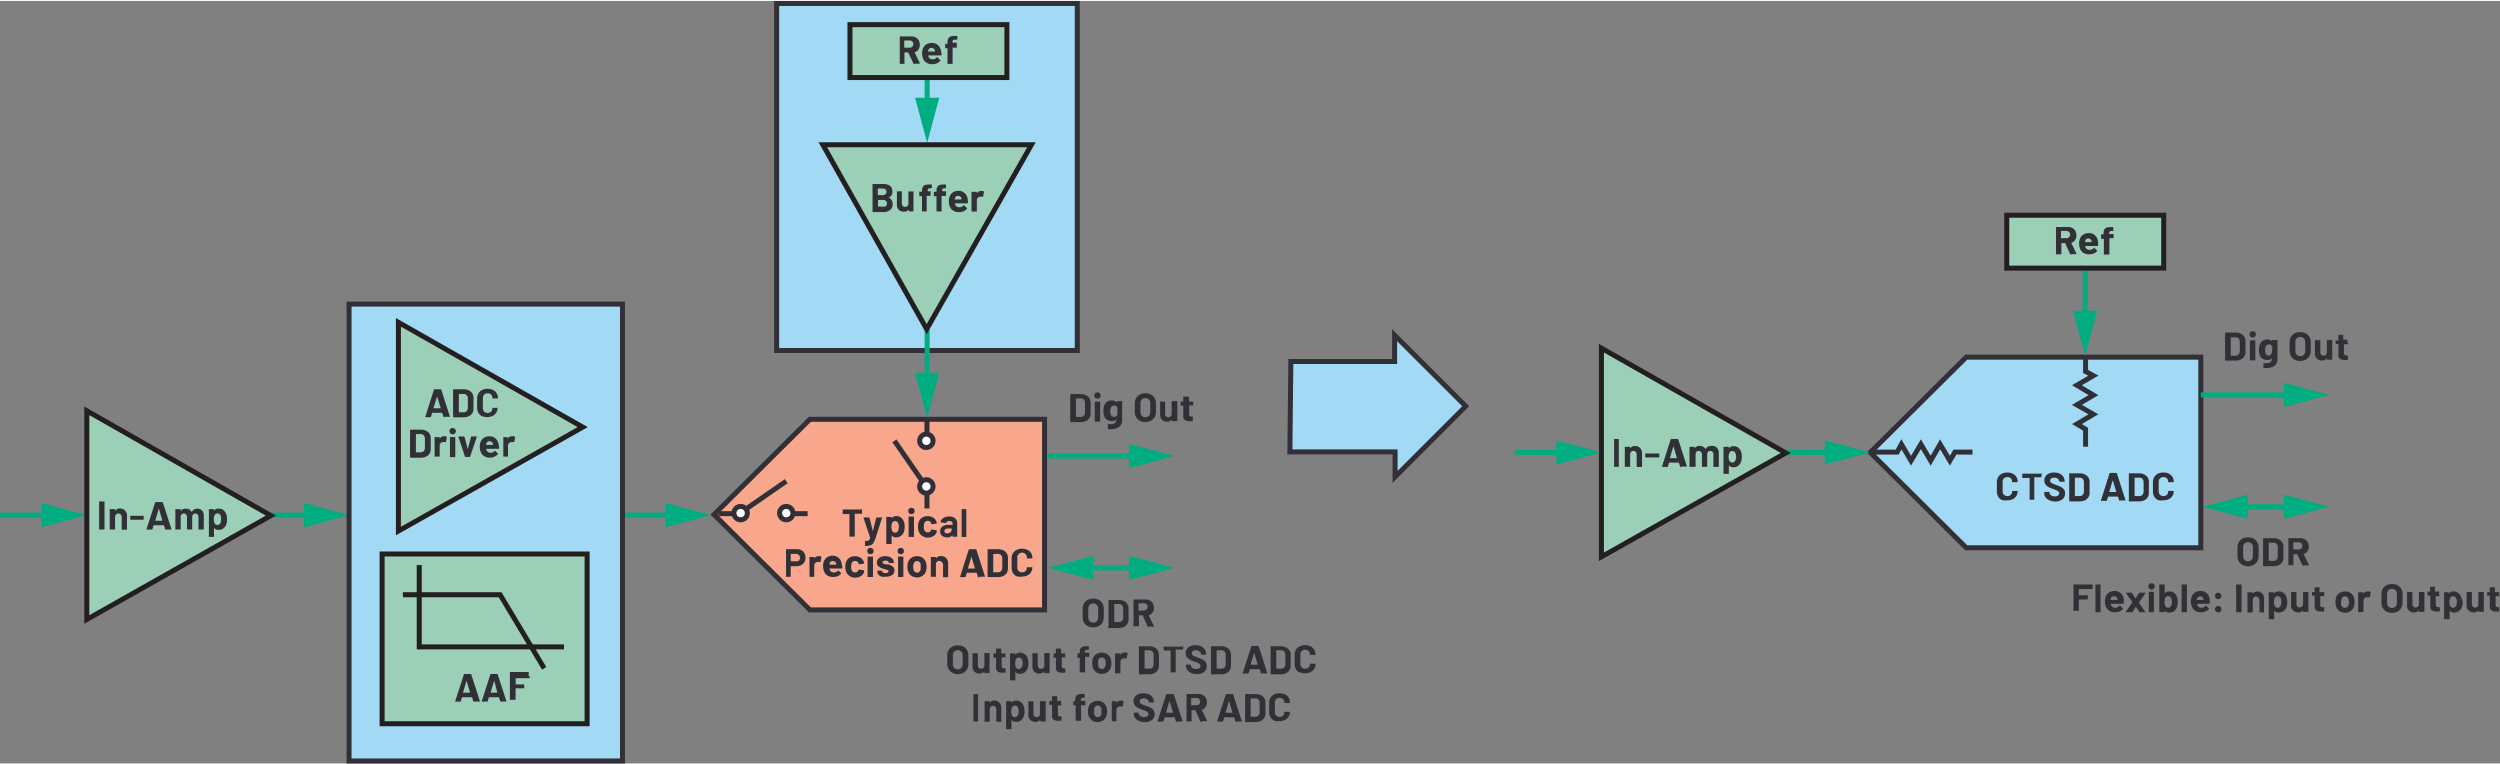 <svg id="b6c549e4-55c5-4b96-a506-e7f010cbebb4" data-name="Layer 6" xmlns="http://www.w3.org/2000/svg" width="10.4in" height="3.18in" viewBox="0 0 374.37 114.19"><rect x="0" y="0" width="374.37" height="114.19" fill="#808080" stroke="none"/><g id="a338ab5a-06b8-4f6a-a944-6244f3ca7f79" data-name="Layer 1"><polygon points="280.07 67.61 294.44 53.34 329.57 53.34 329.57 81.89 294.44 81.89 280.07 67.61" fill="#a2daf6" stroke="#323037" stroke-miterlimit="14.3" stroke-width="0.75" fill-rule="evenodd"/><rect x="116.3" y="0.38" width="45.02" height="51.97" fill="#a2daf6" stroke="#323037" stroke-miterlimit="14.3" stroke-width="0.75"/><g id="e70009ce-94d8-4d06-a11e-a2336a255445" data-name="Resistor (Horiz.)"><polyline points="280.07 67.56 284.1 67.56 284.73 66.39 286.17 68.85 287.65 66.38 289.11 68.85 290.53 66.39 291.99 68.85 292.75 67.56 295.38 67.56" fill="none" stroke="#323037" stroke-miterlimit="14.3" stroke-width="0.75"/><polyline points="312.31 53.34 312.31 55.48 313.48 56.11 311.01 57.55 313.49 59.03 311.01 60.49 313.48 61.9 311.01 63.36 312.31 64.13 312.31 66.76" fill="none" stroke="#323037" stroke-miterlimit="14.3" stroke-width="0.75"/></g><polygon points="193.3 53.99 208.84 53.99 208.84 50.05 219.49 60.69 208.91 71.27 208.91 67.53 193.16 67.53 193.3 53.99" fill="#a2daf6" stroke="#323037" stroke-miterlimit="14.3" stroke-width="0.75"/><polygon points="99.67 78.81 106.42 77 99.67 75.19 99.67 78.81" fill="#00ad81"/><line x1="101.56" y1="77" x2="93.47" y2="77" fill="none" stroke="#00ad81" stroke-miterlimit="10" stroke-width="0.75"/><polygon points="169.09 69.96 175.84 68.15 169.09 66.34 169.09 69.96" fill="#00ad81"/><line x1="170.98" y1="68.15" x2="156.64" y2="68.15" fill="none" stroke="#00ad81" stroke-miterlimit="10" stroke-width="0.75"/><polygon points="169.09 86.7 175.84 84.9 169.09 83.09 169.09 86.7" fill="#00ad81"/><polygon points="163.67 83.09 156.92 84.9 163.67 86.7 163.67 83.09" fill="#00ad81"/><line x1="170.98" y1="84.9" x2="159.67" y2="84.9" fill="none" stroke="#00ad81" stroke-miterlimit="10" stroke-width="0.75"/><polygon points="137.03 55.7 138.84 62.45 140.65 55.7 137.03 55.7" fill="#00ad81"/><line x1="138.84" y1="57.59" x2="138.84" y2="46.01" fill="none" stroke="#00ad81" stroke-miterlimit="10" stroke-width="0.75"/><polygon points="137.03 14.5 138.84 21.25 140.65 14.5 137.03 14.5" fill="#00ad81"/><line x1="138.84" y1="16.39" x2="138.84" y2="11.48" fill="none" stroke="#00ad81" stroke-miterlimit="10" stroke-width="0.75"/><polygon points="45.51 78.81 52.26 77 45.51 75.19 45.51 78.81" fill="#00ad81"/><line x1="47.4" y1="77" x2="39.31" y2="77" fill="none" stroke="#00ad81" stroke-miterlimit="10" stroke-width="0.75"/><polygon points="6.2 78.81 12.95 77 6.2 75.19 6.2 78.81" fill="#00ad81"/><line x1="8.09" y1="77" y2="77" fill="none" stroke="#00ad81" stroke-miterlimit="10" stroke-width="0.75"/><path d="M13,92.62,40.56,77.07,13,61.38V92.62Z" fill="#9ccfb8" stroke="#231f20" stroke-width="0.75"/><path d="M14.84,79.15s0,0,0-.05V75a.08.08,0,0,1,0-.05.07.07,0,0,1,.06,0h.7a.06.06,0,0,1,.05,0,.08.08,0,0,1,0,.05V79.1s0,0,0,.05l-.05,0h-.7Z" fill="#323037"/><path d="M18.73,76.33a1.05,1.05,0,0,1,.29.8v2a.06.06,0,0,1,0,.05l-.05,0h-.7l-.05,0a.06.06,0,0,1,0-.05V77.3a.56.56,0,0,0-.14-.39.45.45,0,0,0-.35-.15.46.46,0,0,0-.36.15.56.56,0,0,0-.14.39v1.8a.06.06,0,0,1,0,.05l-.05,0h-.7l-.05,0a.06.06,0,0,1,0-.05V76.15a.06.06,0,0,1,0-.05l.05,0h.7l.05,0a.06.06,0,0,1,0,.05v.22a0,0,0,0,0,0,0,0,0,0,0,0,0,0A.85.85,0,0,1,18,76,1,1,0,0,1,18.73,76.33Z" fill="#323037"/><path d="M19.51,77.74s0,0,0,0V77.1s0,0,0,0l0,0h2l0,0s0,0,0,0v.59s0,0,0,0l0,0h-2Z" fill="#323037"/><path d="M24.73,79.11l-.18-.59s0,0,0,0H23s0,0,0,0l-.17.59a.08.08,0,0,1-.08.06H22a.11.11,0,0,1-.06,0,.08.08,0,0,1,0-.07l1.29-4s0-.06.08-.06h1a.07.07,0,0,1,.07.06l1.3,4s0,0,0,0,0,.06-.07.06h-.76A.08.08,0,0,1,24.73,79.11Zm-1.48-1.27h1.06s0,0,0,0L23.79,76a0,0,0,0,0,0,0v0l-.53,1.79S23.23,77.84,23.25,77.84Z" fill="#323037"/><path d="M30.26,76.32a1.08,1.08,0,0,1,.26.79v2a.06.06,0,0,1,0,.05l-.05,0h-.7l-.05,0s0,0,0-.05V77.3a.57.57,0,0,0-.13-.4.42.42,0,0,0-.33-.14.44.44,0,0,0-.34.14.56.56,0,0,0-.14.39V79.1a.06.06,0,0,1,0,.05l0,0H28l0,0s0,0,0-.05V77.3a.56.56,0,0,0-.13-.39.43.43,0,0,0-.34-.15.44.44,0,0,0-.32.12.42.42,0,0,0-.15.31V79.1s0,0,0,.05l-.05,0h-.7l-.05,0s0,0,0-.05V76.15a.17.17,0,0,1,0-.05l.05,0h.7l.05,0a.09.09,0,0,1,0,.05v.24s0,0,0,0,0,0,0,0a.87.87,0,0,1,.76-.36,1.12,1.12,0,0,1,.53.12.9.9,0,0,1,.34.36s0,0,.05,0a.84.84,0,0,1,.35-.37,1.19,1.19,0,0,1,.51-.11A.94.94,0,0,1,30.26,76.32Z" fill="#323037"/><path d="M34,77.63a2.47,2.47,0,0,1-.11.75,1.32,1.32,0,0,1-.44.61,1.17,1.17,0,0,1-.73.22.82.82,0,0,1-.68-.29s0,0,0,0a0,0,0,0,0,0,0v1.28a.08.08,0,0,1,0,.05.06.06,0,0,1,0,0h-.7s0,0-.06,0a.08.08,0,0,1,0-.05V76.15a.17.17,0,0,1,0-.05l.06,0h.7l0,0a.17.17,0,0,1,0,.05v.2s0,0,0,0h0a.84.84,0,0,1,.7-.33,1.11,1.11,0,0,1,.72.23,1.24,1.24,0,0,1,.43.64A2.27,2.27,0,0,1,34,77.63Zm-.88,0A1.28,1.28,0,0,0,33,77a.47.47,0,0,0-.45-.26.45.45,0,0,0-.41.26,1.27,1.27,0,0,0-.12.61,1.22,1.22,0,0,0,.13.62.43.43,0,0,0,.4.24.49.49,0,0,0,.43-.24A1.13,1.13,0,0,0,33.1,77.62Z" fill="#323037"/><polygon points="233.06 69.42 239.81 67.61 233.06 65.81 233.06 69.42" fill="#00ad81"/><line x1="234.95" y1="67.61" x2="226.86" y2="67.61" fill="none" stroke="#00ad81" stroke-miterlimit="10" stroke-width="0.75"/><polygon points="310.44 46.4 312.25 53.15 314.06 46.4 310.44 46.4" fill="#00ad81"/><line x1="312.25" y1="48.29" x2="312.25" y2="40.2" fill="none" stroke="#00ad81" stroke-miterlimit="10" stroke-width="0.75"/><polygon points="273.26 69.42 280.01 67.61 273.26 65.81 273.26 69.42" fill="#00ad81"/><line x1="275.15" y1="67.61" x2="267.06" y2="67.61" fill="none" stroke="#00ad81" stroke-miterlimit="10" stroke-width="0.75"/><path d="M239.81,83.24l27.61-15.55L239.81,52V83.24Z" fill="#9ccfb8" stroke="#231f20" stroke-width="0.75"/><path d="M241.71,69.76s0,0,0-.05V65.65a.06.06,0,0,1,0-.05l0,0h.7l0,0s0,0,0,.05v4.06a.08.08,0,0,1,0,.05s0,0,0,0h-.7S241.72,69.78,241.71,69.76Z" fill="#323037"/><path d="M245.59,66.94a1.09,1.09,0,0,1,.3.8v2a.05.05,0,0,1,0,.05s0,0-.05,0h-.7s0,0-.05,0a.08.08,0,0,1,0-.05V67.92a.56.56,0,0,0-.14-.39.44.44,0,0,0-.35-.15.46.46,0,0,0-.36.15.56.56,0,0,0-.13.39v1.79a.05.05,0,0,1,0,.05s0,0-.05,0h-.7s0,0-.05,0a.08.08,0,0,1,0-.05V66.77a.08.08,0,0,1,0,0l.05,0h.7l.05,0a.05.05,0,0,1,0,0V67s0,0,0,0,0,0,0,0a.83.83,0,0,1,.73-.35A1,1,0,0,1,245.59,66.94Z" fill="#323037"/><path d="M246.37,68.35a.08.08,0,0,1,0,0v-.58a.08.08,0,0,1,0,0,.07.07,0,0,1,.06,0h2a.06.06,0,0,1,.05,0,.08.08,0,0,1,0,0v.58a.08.08,0,0,1,0,0,.06.06,0,0,1-.05,0h-2A.07.07,0,0,1,246.37,68.35Z" fill="#323037"/><path d="M251.59,69.72l-.18-.59,0,0h-1.47a.05.05,0,0,0,0,0l-.17.59a.08.08,0,0,1-.08.06h-.76s0,0-.05,0,0,0,0-.06l1.3-4.06a.07.07,0,0,1,.07-.06h1a.07.07,0,0,1,.07.06l1.3,4.06a0,0,0,0,1,0,0s0,0-.07,0h-.76A.08.08,0,0,1,251.59,69.72Zm-1.47-1.26h1s0,0,0,0l-.53-1.78s0,0,0,0a0,0,0,0,0,0,0l-.53,1.78S250.09,68.46,250.12,68.46Z" fill="#323037"/><path d="M257.12,66.93a1.1,1.1,0,0,1,.27.79v2a.08.08,0,0,1,0,.05.06.06,0,0,1-.05,0h-.71a.06.06,0,0,1-.05,0,.08.08,0,0,1,0-.05v-1.8a.56.56,0,0,0-.13-.39.39.39,0,0,0-.33-.14.42.42,0,0,0-.34.14.53.53,0,0,0-.13.38v1.81a.05.05,0,0,1,0,.05s0,0-.05,0h-.69s0,0-.05,0,0,0,0-.05v-1.8a.56.56,0,0,0-.14-.39.46.46,0,0,0-.34-.14.44.44,0,0,0-.47.43v1.9a.08.08,0,0,1,0,.05.06.06,0,0,1-.05,0H253a.06.06,0,0,1,0,0,.08.08,0,0,1,0-.05V66.77a.08.08,0,0,1,0,0l0,0h.71l.05,0a.08.08,0,0,1,0,0V67s0,0,0,0h0a.86.86,0,0,1,.77-.37,1,1,0,0,1,.52.13.81.81,0,0,1,.35.36s0,0,0,0a.84.84,0,0,1,.35-.37,1.07,1.07,0,0,1,.51-.12A.94.94,0,0,1,257.12,66.93Z" fill="#323037"/><path d="M260.84,68.25a2.56,2.56,0,0,1-.11.75,1.3,1.3,0,0,1-.44.61,1.15,1.15,0,0,1-.73.22.81.81,0,0,1-.67-.3s0,0,0,0,0,0,0,0v1.29s0,0,0,0l-.05,0h-.7l-.05,0s0,0,0,0V66.77a.05.05,0,0,1,0,0l.05,0h.7l.05,0a.08.08,0,0,1,0,0V67s0,0,0,0h0a.81.81,0,0,1,.69-.33,1.17,1.17,0,0,1,.72.23,1.32,1.32,0,0,1,.44.65A2.2,2.2,0,0,1,260.84,68.25Zm-.87,0a1.27,1.27,0,0,0-.13-.6.46.46,0,0,0-.44-.25.45.45,0,0,0-.42.25,1.29,1.29,0,0,0-.12.61,1.17,1.17,0,0,0,.13.62.44.44,0,0,0,.41.24.46.46,0,0,0,.42-.23A1.19,1.19,0,0,0,260,68.23Z" fill="#323037"/><rect x="52.27" y="45.4" width="40.95" height="68.41" fill="#a2daf6" stroke="#323037" stroke-miterlimit="14.3" stroke-width="0.75"/><path d="M59.66,79.38l27.6-15.56L59.66,48.13V79.38Z" fill="#9ccfb8" stroke="#231f20" stroke-width="0.75"/><rect x="57.22" y="82.82" width="30.7" height="25.42" fill="#9ccfb8" stroke="#231f20" stroke-width="0.75"/><polyline points="62.78 84.48 62.78 96.73 84.46 96.73" fill="none" stroke="#231f20" stroke-width="0.75"/><polyline points="60.71 88.92 74.89 88.92 81.3 99.62" fill="none" stroke="#231f20" stroke-linecap="square" stroke-miterlimit="10" stroke-width="0.75"/><path d="M70.87,104.86l-.18-.59s0,0,0,0H69.19s0,0,0,0l-.18.59a.08.08,0,0,1-.08.06h-.76l0,0a.08.08,0,0,1,0-.07l1.3-4a.08.08,0,0,1,.08-.06h.94s.06,0,.08.06l1.29,4a0,0,0,0,1,0,0s0,.06-.07.06H71A.08.08,0,0,1,70.87,104.86Zm-1.47-1.27h1s0,0,0,0l-.54-1.79s0,0,0,0a0,0,0,0,0,0,0l-.53,1.79A0,0,0,0,0,69.4,103.59Z" fill="#323037"/><path d="M74.9,104.86l-.18-.59s0,0,0,0H73.21s0,0,0,0l-.17.59a.08.08,0,0,1-.08.06h-.76a.11.11,0,0,1-.06,0,.08.08,0,0,1,0-.07l1.29-4s0-.06.08-.06h.94a.08.08,0,0,1,.08.06l1.3,4v0a.05.05,0,0,1-.06.06H75A.08.08,0,0,1,74.9,104.86Zm-1.48-1.27h1.06s0,0,0,0L74,101.77a0,0,0,0,0,0,0v0l-.53,1.79S73.4,103.59,73.42,103.59Z" fill="#323037"/><path d="M79.22,101.42s0,0,0,0h-2a0,0,0,0,0,0,0v.93a0,0,0,0,0,0,0H78.5l0,0s0,0,0,0v.59s0,0,0,0l0,0H77.21a0,0,0,0,0,0,0v1.66s0,0,0,.05l0,0H76.4l-.05,0s0,0,0-.05v-4.06a.08.08,0,0,1,0-.05.06.06,0,0,1,.05,0h2.77s0,0,0,0a.08.08,0,0,1,0,.05v.58A.08.08,0,0,1,79.22,101.42Z" fill="#323037"/><path d="M66.4,62.27l-.18-.59,0,0H64.71l0,0-.17.59s0,.06-.08.06h-.77l0,0a.06.06,0,0,1,0-.06l1.29-4.06a.08.08,0,0,1,.08-.06h.94a.08.08,0,0,1,.08.06l1.3,4.06v0s0,0-.06,0h-.77A.07.07,0,0,1,66.4,62.27ZM64.92,61H66s0,0,0,0l-.54-1.78s0,0,0,0l0,0L64.9,61S64.9,61,64.92,61Z" fill="#323037"/><path d="M67.85,62.31a.08.08,0,0,1,0-.05V58.2s0,0,0-.05l.05,0h1.5a1.8,1.8,0,0,1,.79.16,1.23,1.23,0,0,1,.53.45,1.21,1.21,0,0,1,.18.66v1.66a1.21,1.21,0,0,1-.18.66,1.17,1.17,0,0,1-.53.45,1.8,1.8,0,0,1-.79.16H67.9Zm.86-.71h.72a.6.6,0,0,0,.45-.18.8.8,0,0,0,.18-.5V59.54a.7.7,0,0,0-.18-.5.58.58,0,0,0-.45-.18h-.72a0,0,0,0,0,0,0v2.68A0,0,0,0,0,68.71,61.6Z" fill="#323037"/><path d="M72.19,62.2a1.35,1.35,0,0,1-.54-.52,1.46,1.46,0,0,1-.2-.76V59.53a1.49,1.49,0,0,1,.2-.76,1.27,1.27,0,0,1,.54-.51,1.8,1.8,0,0,1,.82-.18,1.94,1.94,0,0,1,.82.17,1.33,1.33,0,0,1,.74,1.22.07.07,0,0,1-.07.06l-.71,0h0s-.06,0-.06-.07a.69.69,0,0,0-.19-.51.69.69,0,0,0-.52-.19.67.67,0,0,0-.51.19.69.69,0,0,0-.2.51V61a.69.69,0,0,0,.2.5.67.67,0,0,0,.51.19.69.69,0,0,0,.52-.19.68.68,0,0,0,.19-.5.06.06,0,0,1,.07-.07l.71,0,0,0a.05.05,0,0,1,0,0,1.35,1.35,0,0,1-.2.73,1.28,1.28,0,0,1-.54.49,2,2,0,0,1-1.64,0Z" fill="#323037"/><path d="M61.4,68.31a.08.08,0,0,1,0,0V64.2s0,0,0,0l.05,0H63a1.8,1.8,0,0,1,.79.16,1.23,1.23,0,0,1,.53.45,1.21,1.21,0,0,1,.18.66v1.66a1.21,1.21,0,0,1-.18.66,1.17,1.17,0,0,1-.53.45,1.8,1.8,0,0,1-.79.16h-1.5Zm.86-.71H63a.6.6,0,0,0,.45-.18.8.8,0,0,0,.18-.5V65.54a.7.7,0,0,0-.18-.5.58.58,0,0,0-.45-.18h-.72a0,0,0,0,0,0,0v2.68A0,0,0,0,0,62.26,67.6Z" fill="#323037"/><path d="M66.91,65.29s0,0,0,.09l-.13.68s0,.06-.08,0a.66.66,0,0,0-.21,0l-.13,0a.55.55,0,0,0-.37.16.47.47,0,0,0-.15.37v1.64a.08.08,0,0,1,0,0l0,0h-.7l-.06,0a.08.08,0,0,1,0,0V65.32a.08.08,0,0,1,0,0,.07.07,0,0,1,.06,0h.7a.06.06,0,0,1,0,0,.08.08,0,0,1,0,0v.23s0,0,0,0h0a.75.75,0,0,1,.66-.36A.57.57,0,0,1,66.91,65.29Z" fill="#323037"/><path d="M67.45,64.76a.48.48,0,0,1,0-.68.44.44,0,0,1,.34-.13.48.48,0,0,1,.34.81.48.48,0,0,1-.34.14A.46.46,0,0,1,67.45,64.76Zm-.07,3.55s0,0,0,0v-3s0,0,0,0l.05,0h.7l.05,0a.08.08,0,0,1,0,0v3a.08.08,0,0,1,0,0l-.05,0h-.7Z" fill="#323037"/><path d="M69.64,68.27l-1-3v0s0-.05.06-.05h.78a.08.08,0,0,1,.08.06l.49,1.82s0,0,0,0,0,0,0,0l.49-1.82a.08.08,0,0,1,.08-.06h.78l0,0a.08.08,0,0,1,0,.07l-1,2.93a.07.07,0,0,1-.07.06h-.79A.08.08,0,0,1,69.64,68.27Z" fill="#323037"/><path d="M74.74,67s0,.07-.08.07H72.8s0,0,0,0a.73.73,0,0,0,.07.24.61.61,0,0,0,.63.34.75.75,0,0,0,.61-.31.05.05,0,0,1,0,0l0,0,.44.43a.06.06,0,0,1,0,.1,1.22,1.22,0,0,1-.51.38,1.69,1.69,0,0,1-.68.14,1.54,1.54,0,0,1-.88-.24,1.33,1.33,0,0,1-.51-.65,2.15,2.15,0,0,1-.12-.79,1.72,1.72,0,0,1,.09-.58,1.33,1.33,0,0,1,.48-.68,1.4,1.4,0,0,1,.82-.25,1.33,1.33,0,0,1,1,.35,1.51,1.51,0,0,1,.44.93A2.69,2.69,0,0,1,74.74,67Zm-1.92-.7a1.67,1.67,0,0,0,0,.19,0,0,0,0,0,0,0h1s0,0,0,0l0-.17a.56.56,0,0,0-.19-.28.6.6,0,0,0-.34-.1A.47.47,0,0,0,72.82,66.28Z" fill="#323037"/><path d="M77.14,65.29s0,0,0,.09l-.13.68s0,.06-.08,0a.66.66,0,0,0-.21,0l-.13,0a.57.57,0,0,0-.37.16.47.47,0,0,0-.15.37v1.64s0,0,0,0l0,0h-.7l0,0s0,0,0,0V65.32s0,0,0,0,0,0,0,0H76s0,0,0,0,0,0,0,0v.23a0,0,0,0,0,0,0h0a.78.78,0,0,1,.66-.36A.61.61,0,0,1,77.14,65.29Z" fill="#323037"/><path d="M123.22,21.54l15.55,27.61,15.69-27.61Z" fill="#9ccfb8" stroke="#231f20" stroke-width="0.75"/><path d="M133.09,29.44a1,1,0,0,1,.57,1,1,1,0,0,1-.39.88,1.69,1.69,0,0,1-1,.3h-1.55l-.06,0s0,0,0-.05V27.46a.08.08,0,0,1,0-.05l.06,0h1.5c.95,0,1.42.38,1.42,1.15a.89.89,0,0,1-.51.86S133.07,29.42,133.09,29.44Zm-1.64-1.29v.93a0,0,0,0,0,0,0h.7a.64.64,0,0,0,.44-.13.47.47,0,0,0,.16-.36.47.47,0,0,0-.16-.37.64.64,0,0,0-.44-.13h-.7A0,0,0,0,0,131.45,28.15Zm1.21,2.57a.56.56,0,0,0,0-.78.64.64,0,0,0-.44-.14h-.74a0,0,0,0,0,0,0v1a0,0,0,0,0,0,0h.75A.63.63,0,0,0,132.66,30.72Z" fill="#323037"/><path d="M136.09,28.53s0,0,0,0h.7s0,0,0,0a.05.05,0,0,1,0,0v2.94s0,0,0,.05l0,0h-.7l0,0s0,0,0-.05v-.23l0,0a.87.87,0,0,1-.74.32,1.08,1.08,0,0,1-.75-.27,1,1,0,0,1-.29-.78v-2s0,0,0,0,0,0,0,0H135s0,0,.05,0a.05.05,0,0,1,0,0v1.79a.61.61,0,0,0,.12.39.46.46,0,0,0,.36.15.49.49,0,0,0,.34-.12.52.52,0,0,0,.16-.32V28.58A.08.08,0,0,1,136.09,28.53Z" fill="#323037"/><path d="M139.35,28.52a.08.08,0,0,1,0,.05v.57a.08.08,0,0,1,0,.05s0,0,0,0h-.58a0,0,0,0,0,0,0v2.28s0,0,0,.05l0,0h-.7l0,0s0,0,0-.05V29.24a0,0,0,0,0,0,0h-.35a.07.07,0,0,1-.06,0,.08.08,0,0,1,0-.05v-.57a.08.08,0,0,1,0-.05l.06,0h.35a0,0,0,0,0,0,0v-.13a1.3,1.3,0,0,1,.11-.58.66.66,0,0,1,.37-.3,2.32,2.32,0,0,1,.71-.07h.23l.05,0a.08.08,0,0,1,0,.05V28s0,0,0,.05l-.05,0h-.2a.32.32,0,0,0-.37.38v.07a0,0,0,0,0,0,0h.58Z" fill="#323037"/><path d="M141.67,28.52a.08.08,0,0,1,0,.05v.57a.08.08,0,0,1,0,.05s0,0,0,0H141a0,0,0,0,0,0,0v2.28s0,0,0,.05a.11.11,0,0,1-.06,0h-.7l0,0s0,0,0-.05V29.24a0,0,0,0,0,0,0h-.35s0,0-.05,0,0,0,0-.05v-.57s0,0,0-.05l.05,0h.35a0,0,0,0,0,0,0v-.13a1.3,1.3,0,0,1,.11-.58.66.66,0,0,1,.37-.3,2.32,2.32,0,0,1,.71-.07h.23l0,0a.08.08,0,0,1,0,.05V28s0,0,0,.05l0,0h-.2a.32.32,0,0,0-.37.38v.07a0,0,0,0,0,0,0h.58Z" fill="#323037"/><path d="M144.94,30.24c0,.05,0,.07-.08.07H143s0,0,0,0a1.09,1.09,0,0,0,.07.24.61.61,0,0,0,.63.34.75.75,0,0,0,.61-.31s0,0,.05,0l0,0,.43.43a.06.06,0,0,1,0,.1,1.22,1.22,0,0,1-.51.38,1.65,1.65,0,0,1-.68.14,1.51,1.51,0,0,1-.87-.24,1.3,1.3,0,0,1-.52-.65,2.15,2.15,0,0,1-.12-.79,1.72,1.72,0,0,1,.09-.58,1.33,1.33,0,0,1,.48-.68,1.4,1.4,0,0,1,.82-.25,1.33,1.33,0,0,1,1,.35,1.51,1.51,0,0,1,.44.93A2.06,2.06,0,0,1,144.94,30.24Zm-1.92-.7a1.67,1.67,0,0,0-.05.19s0,0,0,0h1s0,0,0,0l0-.17a.56.56,0,0,0-.19-.28.59.59,0,0,0-.33-.1A.48.48,0,0,0,143,29.54Z" fill="#323037"/><path d="M147.34,28.55s0,0,0,.09l-.12.68c0,.05,0,.06-.09,0a.66.66,0,0,0-.21,0l-.13,0a.58.58,0,0,0-.36.15.5.5,0,0,0-.15.38v1.64s0,0,0,.05l-.05,0h-.7l-.05,0s0,0,0-.05V28.58a.08.08,0,0,1,0,0s0,0,.05,0h.7s0,0,.05,0a.05.05,0,0,1,0,0v.23s0,0,0,0h0a.75.75,0,0,1,.66-.36A.59.59,0,0,1,147.34,28.55Z" fill="#323037"/><path d="M160.26,63a.14.14,0,0,1,0-.06V58.87a.08.08,0,0,1,0,0,.07.07,0,0,1,.06,0h1.5a1.73,1.73,0,0,1,.78.16,1.16,1.16,0,0,1,.53.44,1.25,1.25,0,0,1,.19.67v1.65a1.23,1.23,0,0,1-.19.67,1.24,1.24,0,0,1-.53.45,1.87,1.87,0,0,1-.78.16h-1.5Zm.86-.71h.73a.55.55,0,0,0,.44-.19.67.67,0,0,0,.18-.49V60.21a.72.72,0,0,0-.17-.5.59.59,0,0,0-.46-.19h-.72a0,0,0,0,0,0,0v2.69A0,0,0,0,0,161.12,62.27Z" fill="#323037"/><path d="M164,59.43a.47.47,0,0,1,.34-.81.48.48,0,0,1,.35.13.49.49,0,0,1,.13.34.46.46,0,0,1-.14.34.45.45,0,0,1-.34.13A.47.47,0,0,1,164,59.43ZM163.94,63a.14.14,0,0,1,0-.06V60a.08.08,0,0,1,0,0,.06.06,0,0,1,.05,0h.71a.06.06,0,0,1,.05,0,.08.08,0,0,1,0,0v2.94a.14.14,0,0,1,0,.06l-.05,0H164Z" fill="#323037"/><path d="M167.33,59.93l0,0h.71l0,0s0,0,0,0v2.74a1.28,1.28,0,0,1-.46,1.12,1.86,1.86,0,0,1-1.16.34l-.47,0a.07.07,0,0,1-.06-.08l0-.62q0-.08.09-.06l.39,0a.85.85,0,0,0,.59-.17.65.65,0,0,0,.21-.54v0s0,0,0,0a.87.87,0,0,1-.67.25,1.39,1.39,0,0,1-.72-.19,1,1,0,0,1-.46-.61,2.32,2.32,0,0,1-.09-.71,2.09,2.09,0,0,1,.11-.77,1.18,1.18,0,0,1,1.12-.81.93.93,0,0,1,.71.28h0s0,0,0,0V60S167.32,60,167.33,59.93Zm0,1.5a2.36,2.36,0,0,0,0-.29,1.06,1.06,0,0,0,0-.19.61.61,0,0,0-.18-.26.48.48,0,0,0-.31-.1.46.46,0,0,0-.31.1.63.63,0,0,0-.19.26,1.28,1.28,0,0,0-.08.49,1.15,1.15,0,0,0,.07.48.61.61,0,0,0,.19.26.58.58,0,0,0,.32.1.53.53,0,0,0,.32-.1.52.52,0,0,0,.17-.26A1.63,1.63,0,0,0,167.31,61.43Z" fill="#323037"/><path d="M170.69,62.87a1.39,1.39,0,0,1-.56-.54,1.57,1.57,0,0,1-.2-.79V60.25a1.56,1.56,0,0,1,.2-.78,1.3,1.3,0,0,1,.56-.53,1.66,1.66,0,0,1,.82-.19,1.7,1.7,0,0,1,.83.19,1.3,1.3,0,0,1,.56.53,1.56,1.56,0,0,1,.2.78v1.29a1.64,1.64,0,0,1-.2.8,1.3,1.3,0,0,1-.56.53,1.7,1.7,0,0,1-.83.19A1.66,1.66,0,0,1,170.69,62.87Zm1.35-.74a.76.76,0,0,0,.21-.56V60.25a.8.8,0,0,0-.2-.56.74.74,0,0,0-.54-.22.7.7,0,0,0-.53.22.8.8,0,0,0-.2.56v1.32a.8.8,0,0,0,.2.56.77.77,0,0,0,1.06,0Z" fill="#323037"/><path d="M175.51,59.93l.05,0h.7l.05,0s0,0,0,0v2.94a.09.09,0,0,1,0,.06l-.05,0h-.7l-.05,0a.14.14,0,0,1,0-.06v-.2s0,0,0,0h0a.85.85,0,0,1-.74.33,1,1,0,0,1-.75-.28,1,1,0,0,1-.29-.77V60a.06.06,0,0,1,0,0l.05,0h.69l0,0s0,0,0,0v1.8a.61.61,0,0,0,.12.39.46.46,0,0,0,.36.15.49.49,0,0,0,.34-.12.54.54,0,0,0,.16-.33V60S175.5,60,175.51,59.93Z" fill="#323037"/><path d="M178.71,60.57l-.05,0h-.58a0,0,0,0,0,0,0v1.27a.51.51,0,0,0,.08.3.34.34,0,0,0,.26.09h.2l0,0a.06.06,0,0,1,0,.05v.57s0,.07-.07.08h-.36a1.33,1.33,0,0,1-.74-.16.71.71,0,0,1-.26-.62V60.62a0,0,0,0,0,0,0h-.34l-.05,0a.08.08,0,0,1,0,0V60s0,0,0,0l.05,0h.34a0,0,0,0,0,0,0v-.71a.05.05,0,0,1,0-.05s0,0,.05,0H178s0,0,.05,0a.08.08,0,0,1,0,.05v.71a0,0,0,0,0,0,0h.58l.05,0s0,0,0,0v.54A.08.08,0,0,1,178.71,60.57Z" fill="#323037"/><path d="M162.88,93.61a1.45,1.45,0,0,1-.56-.54,1.57,1.57,0,0,1-.19-.79V91a1.55,1.55,0,0,1,.19-.78,1.36,1.36,0,0,1,.56-.53,1.89,1.89,0,0,1,1.65,0,1.3,1.3,0,0,1,.56.53,1.56,1.56,0,0,1,.2.78v1.29a1.64,1.64,0,0,1-.2.8,1.3,1.3,0,0,1-.56.53,1.89,1.89,0,0,1-1.65,0Zm1.36-.74a.8.8,0,0,0,.2-.56V91a.8.8,0,0,0-.2-.56.76.76,0,0,0-1.07,0,.8.8,0,0,0-.2.56v1.32a.8.8,0,0,0,.2.56.71.71,0,0,0,.53.21A.73.73,0,0,0,164.24,92.87Z" fill="#323037"/><path d="M166,93.71a.05.05,0,0,1,0,0v-4a.05.05,0,0,1,0,0s0,0,0,0h1.5a2,2,0,0,1,.79.15,1.27,1.27,0,0,1,.52.45,1.25,1.25,0,0,1,.19.67v1.65a1.23,1.23,0,0,1-.19.67,1.27,1.27,0,0,1-.52.45,2,2,0,0,1-.79.16H166A.05.05,0,0,1,166,93.71Zm.85-.7h.73a.55.55,0,0,0,.44-.19.67.67,0,0,0,.18-.49V91a.72.72,0,0,0-.17-.5.58.58,0,0,0-.46-.19h-.72a0,0,0,0,0,0,0V93A0,0,0,0,0,166.81,93Z" fill="#323037"/><path d="M171.86,93.68,171.11,92s0,0,0,0h-.56a0,0,0,0,0,0,0v1.63a.08.08,0,0,1,0,0s0,0-.05,0h-.7a.07.07,0,0,1-.06,0,.08.08,0,0,1,0,0v-4a.08.08,0,0,1,0,0s0,0,.06,0h1.71a1.48,1.48,0,0,1,.68.15,1.15,1.15,0,0,1,.45.45,1.4,1.4,0,0,1,.16.66,1.16,1.16,0,0,1-.21.7,1.14,1.14,0,0,1-.57.41s0,0,0,0l.82,1.7a.08.08,0,0,1,0,0s0,0-.07,0H172A.1.1,0,0,1,171.86,93.68Zm-1.37-3.39v1a0,0,0,0,0,0,0h.79a.59.59,0,0,0,.41-.15.53.53,0,0,0,.15-.39.57.57,0,0,0-.15-.4.59.59,0,0,0-.41-.15h-.79A0,0,0,0,0,170.49,90.29Z" fill="#323037"/><path d="M142.6,100.59a1.36,1.36,0,0,1-.55-.54,1.48,1.48,0,0,1-.2-.79V98a1.46,1.46,0,0,1,.2-.78,1.28,1.28,0,0,1,.55-.53,1.7,1.7,0,0,1,.83-.19,1.72,1.72,0,0,1,.83.19,1.34,1.34,0,0,1,.55.53,1.56,1.56,0,0,1,.2.78v1.29a1.64,1.64,0,0,1-.2.8,1.34,1.34,0,0,1-.55.53,1.72,1.72,0,0,1-.83.19A1.7,1.7,0,0,1,142.6,100.59Zm1.36-.74a.76.76,0,0,0,.2-.56V98a.76.76,0,0,0-.2-.56.7.7,0,0,0-.53-.22.72.72,0,0,0-.54.22.8.8,0,0,0-.2.56v1.32a.8.8,0,0,0,.2.56.72.72,0,0,0,.54.21A.72.72,0,0,0,144,99.85Z" fill="#323037"/><path d="M147.42,97.65l.05,0h.71l0,0s0,0,0,0v2.94a.14.14,0,0,1,0,.06l0,0h-.71l-.05,0a.14.14,0,0,1,0-.06v-.2s0,0,0,0,0,0,0,0a.87.87,0,0,1-.75.33,1,1,0,0,1-.75-.28,1,1,0,0,1-.29-.77v-2s0,0,0,0l.05,0h.7l.05,0s0,0,0,0v1.8a.56.56,0,0,0,.13.39.43.43,0,0,0,.35.15.49.49,0,0,0,.34-.12.54.54,0,0,0,.16-.33V97.7S147.41,97.67,147.42,97.65Z" fill="#323037"/><path d="M150.62,98.29l-.05,0H150s0,0,0,0v1.27a.45.45,0,0,0,.08.3.33.33,0,0,0,.26.09h.2l.05,0s0,0,0,0v.57a.08.08,0,0,1-.07.08h-.37a1.33,1.33,0,0,1-.74-.16.71.71,0,0,1-.25-.62V98.34a0,0,0,0,0,0,0h-.34l-.05,0a.05.05,0,0,1,0-.05V97.7s0,0,0,0l.05,0h.34a0,0,0,0,0,0,0v-.71a.08.08,0,0,1,0,0s0,0,.05,0h.67s0,0,.05,0a.05.05,0,0,1,0,0v.71s0,0,0,0h.58l.05,0a.06.06,0,0,1,0,0v.54S150.64,98.28,150.62,98.29Z" fill="#323037"/><path d="M154,99.18a2.19,2.19,0,0,1-.11.75,1.31,1.31,0,0,1-.43.61,1.2,1.2,0,0,1-.74.22.81.81,0,0,1-.67-.3h0s0,0,0,0v1.28s0,0,0,0,0,0-.05,0h-.7s0,0-.05,0,0,0,0,0V97.7a.06.06,0,0,1,0,0l.05,0h.7l.05,0a.06.06,0,0,1,0,0v.22s0,0,0,0a.83.83,0,0,1,.69-.33,1.12,1.12,0,0,1,.72.24,1.25,1.25,0,0,1,.44.64A2.2,2.2,0,0,1,154,99.18Zm-.87,0a1.16,1.16,0,0,0-.13-.6.47.47,0,0,0-.44-.26.46.46,0,0,0-.42.26,1.58,1.58,0,0,0,0,1.23.44.44,0,0,0,.41.24.47.47,0,0,0,.42-.24A1.13,1.13,0,0,0,153.14,99.17Z" fill="#323037"/><path d="M156.38,97.65l.05,0h.7l.05,0s0,0,0,0v2.94a.09.09,0,0,1,0,.06l-.05,0h-.7l-.05,0a.14.14,0,0,1,0-.06v-.2s0,0,0,0h0a.85.85,0,0,1-.74.33,1,1,0,0,1-.75-.28,1,1,0,0,1-.29-.77v-2a.06.06,0,0,1,0,0l.05,0h.69l.06,0s0,0,0,0v1.8a.56.56,0,0,0,.13.39.43.43,0,0,0,.35.15.49.49,0,0,0,.34-.12.54.54,0,0,0,.16-.33V97.7S156.37,97.67,156.38,97.65Z" fill="#323037"/><path d="M159.58,98.29l-.05,0H159a0,0,0,0,0,0,0v1.27a.51.51,0,0,0,.08.3.35.35,0,0,0,.27.09h.19l0,0a.06.06,0,0,1,0,0v.57s0,.07-.07.08h-.36a1.33,1.33,0,0,1-.74-.16.69.69,0,0,1-.25-.62V98.34a0,0,0,0,0,0,0h-.35l0,0a.08.08,0,0,1,0-.05V97.7s0,0,0,0l0,0h.35a0,0,0,0,0,0,0v-.71s0,0,0,0,0,0,.05,0h.67s0,0,.05,0,0,0,0,0v.71a0,0,0,0,0,0,0h.58l.05,0s0,0,0,0v.54A.08.08,0,0,1,159.58,98.29Z" fill="#323037"/><path d="M163.12,97.65a.08.08,0,0,1,0,0v.57a.08.08,0,0,1,0,0l-.05,0h-.58a0,0,0,0,0,0,0v2.27a.09.09,0,0,1,0,.06l-.05,0h-.7l-.05,0a.14.14,0,0,1,0-.06V98.37a0,0,0,0,0,0,0h-.35l0,0a.05.05,0,0,1,0,0V97.7a.05.05,0,0,1,0,0s0,0,0,0h.35a0,0,0,0,0,0,0v-.14a1.25,1.25,0,0,1,.11-.57.66.66,0,0,1,.37-.3,2,2,0,0,1,.71-.07H163a.06.06,0,0,1,.05,0,.08.08,0,0,1,0,0v.48a.14.14,0,0,1,0,.06l-.05,0h-.2a.31.31,0,0,0-.37.38v.07a0,0,0,0,0,0,0h.58S163.11,97.63,163.12,97.65Z" fill="#323037"/><path d="M164.13,100.5a1.36,1.36,0,0,1-.49-.72,2,2,0,0,1-.08-.61,2.12,2.12,0,0,1,.08-.64,1.26,1.26,0,0,1,.5-.69,1.54,1.54,0,0,1,1.7,0,1.32,1.32,0,0,1,.49.7,1.89,1.89,0,0,1,.1.63,2.35,2.35,0,0,1-.08.6,1.43,1.43,0,0,1-.49.74,1.57,1.57,0,0,1-1.73,0Zm1.2-.58a.68.68,0,0,0,.2-.33,1.86,1.86,0,0,0,.05-.42,1.75,1.75,0,0,0-.05-.43.72.72,0,0,0-.21-.32.52.52,0,0,0-.33-.11.53.53,0,0,0-.34.11.7.7,0,0,0-.2.32,1.6,1.6,0,0,0,0,.43,1.56,1.56,0,0,0,0,.42.68.68,0,0,0,.2.33.5.5,0,0,0,.34.12A.49.49,0,0,0,165.33,99.92Z" fill="#323037"/><path d="M168.85,97.67a.08.08,0,0,1,0,.09l-.13.69s0,.06-.08,0a.66.66,0,0,0-.21,0h-.13a.6.6,0,0,0-.37.16.5.5,0,0,0-.15.38v1.63a.14.14,0,0,1,0,.06l-.05,0h-.7l-.05,0a.09.09,0,0,1,0-.06V97.7s0,0,0,0l.05,0h.7l.05,0s0,0,0,0v.23a0,0,0,0,0,0,0h0a.75.75,0,0,1,.66-.36A.66.66,0,0,1,168.85,97.67Z" fill="#323037"/><path d="M170.55,100.7a.07.07,0,0,1,0-.06v-4s0,0,0,0,0,0,0,0h1.5a1.8,1.8,0,0,1,.79.16,1.18,1.18,0,0,1,.52.44,1.17,1.17,0,0,1,.19.67v1.65a1.15,1.15,0,0,1-.19.67,1.27,1.27,0,0,1-.52.45,2,2,0,0,1-.79.16h-1.5Zm.85-.71h.73a.58.58,0,0,0,.45-.19.71.71,0,0,0,.17-.49V97.93a.68.68,0,0,0-.17-.5.58.58,0,0,0-.46-.19h-.72a0,0,0,0,0,0,0V100A0,0,0,0,0,171.4,100Z" fill="#323037"/><path d="M177.18,96.54s0,0,0,0v.59a.06.06,0,0,1,0,0l-.05,0h-1.07a0,0,0,0,0,0,0v3.36a.14.14,0,0,1,0,.06l0,0h-.71l-.05,0a.14.14,0,0,1,0-.06V97.28a0,0,0,0,0,0,0h-1l-.05,0a.06.06,0,0,1,0,0v-.59s0,0,0,0,0,0,.05,0h3S177.17,96.52,177.18,96.54Z" fill="#323037"/><path d="M178.34,100.61a1.21,1.21,0,0,1-.55-.44,1.14,1.14,0,0,1-.2-.66v-.13a.05.05,0,0,1,0,0s0,0,0,0h.68s0,0,.05,0,0,0,0,0v.09a.5.5,0,0,0,.22.4,1,1,0,0,0,.6.17.72.72,0,0,0,.48-.14.43.43,0,0,0,.15-.33.32.32,0,0,0-.09-.24.86.86,0,0,0-.26-.18c-.11-.05-.29-.12-.53-.2a5.78,5.78,0,0,1-.68-.29,1.35,1.35,0,0,1-.47-.39,1,1,0,0,1-.19-.61,1.12,1.12,0,0,1,.19-.63,1.21,1.21,0,0,1,.52-.42,2,2,0,0,1,.76-.14,1.92,1.92,0,0,1,.81.16,1.4,1.4,0,0,1,.56.45,1.21,1.21,0,0,1,.2.68v.09a.08.08,0,0,1,0,.05l0,0h-.69l-.05,0s0,0,0-.05v0a.54.54,0,0,0-.21-.43.85.85,0,0,0-.57-.18.72.72,0,0,0-.44.12.41.41,0,0,0-.16.33.35.35,0,0,0,.1.26.84.84,0,0,0,.27.18c.12,0,.31.13.57.22a6.52,6.52,0,0,1,.67.27,1.46,1.46,0,0,1,.44.36.94.94,0,0,1,.19.62,1.1,1.1,0,0,1-.41.89,1.77,1.77,0,0,1-1.13.32A2.17,2.17,0,0,1,178.34,100.61Z" fill="#323037"/><path d="M181.34,100.7a.09.09,0,0,1,0-.06v-4a.05.05,0,0,1,0,0s0,0,0,0h1.5a1.8,1.8,0,0,1,.79.16,1.18,1.18,0,0,1,.52.44,1.25,1.25,0,0,1,.19.67v1.65a1.23,1.23,0,0,1-.19.67,1.27,1.27,0,0,1-.52.45,2,2,0,0,1-.79.16h-1.5Zm.85-.71h.73a.55.55,0,0,0,.44-.19.67.67,0,0,0,.18-.49V97.93a.72.72,0,0,0-.17-.5.58.58,0,0,0-.46-.19h-.72a0,0,0,0,0,0,0V100A0,0,0,0,0,182.19,100Z" fill="#323037"/><path d="M188.81,100.66l-.18-.59a0,0,0,0,0,0,0h-1.47l0,0-.18.59a.07.07,0,0,1-.07.06h-.77l-.05,0a.15.15,0,0,1,0-.07l1.3-4a.08.08,0,0,1,.08-.06h.94a.08.08,0,0,1,.08.06l1.29,4a0,0,0,0,1,0,0s0,.06-.07.06h-.76S188.83,100.7,188.81,100.66Zm-1.47-1.27h1s0,0,0,0l-.54-1.78s0,0,0,0,0,0,0,0l-.53,1.78S187.32,99.39,187.34,99.39Z" fill="#323037"/><path d="M190.27,100.7a.14.14,0,0,1,0-.06v-4a.08.08,0,0,1,0,0s0,0,0,0h1.5a1.8,1.8,0,0,1,.79.16,1.13,1.13,0,0,1,.52.44,1.17,1.17,0,0,1,.19.67v1.65a1.15,1.15,0,0,1-.19.67,1.21,1.21,0,0,1-.52.45,2,2,0,0,1-.79.16h-1.5Zm.85-.71h.73a.58.58,0,0,0,.45-.19.71.71,0,0,0,.17-.49V97.93a.68.68,0,0,0-.17-.5.56.56,0,0,0-.46-.19h-.72a0,0,0,0,0,0,0V100A0,0,0,0,0,191.12,100Z" fill="#323037"/><path d="M194.61,100.58a1.29,1.29,0,0,1-.55-.51,1.59,1.59,0,0,1-.19-.76V97.92a1.56,1.56,0,0,1,.19-.76,1.29,1.29,0,0,1,.55-.51,1.8,1.8,0,0,1,.82-.18,1.94,1.94,0,0,1,.82.17,1.28,1.28,0,0,1,.54.49,1.34,1.34,0,0,1,.2.72s0,.06-.08.07l-.7,0h0a.05.05,0,0,1-.06-.06.66.66,0,0,0-.19-.51.73.73,0,0,0-.52-.2.72.72,0,0,0-.52.2.66.66,0,0,0-.19.51v1.44a.69.69,0,0,0,.19.51.75.75,0,0,0,.52.19.77.77,0,0,0,.52-.19.69.69,0,0,0,.19-.51s0-.06.07-.06l.7,0H197s0,0,0,.05a1.38,1.38,0,0,1-.2.73,1.35,1.35,0,0,1-.54.49,2,2,0,0,1-1.64,0Z" fill="#323037"/><path d="M145.77,107.9a.07.07,0,0,1,0-.06v-4s0,0,0-.05,0,0,0,0h.7s0,0,0,0,0,0,0,.05v4a.07.07,0,0,1,0,.06l0,0h-.7Z" fill="#323037"/><path d="M149.65,105.08a1.06,1.06,0,0,1,.3.8v2a.14.14,0,0,1,0,.06l-.05,0h-.71l0,0a.14.14,0,0,1,0-.06v-1.79a.56.56,0,0,0-.13-.39.51.51,0,0,0-.72,0,.56.56,0,0,0-.13.39v1.79a.14.14,0,0,1,0,.06l0,0h-.71l-.05,0a.14.14,0,0,1,0-.06V104.9s0,0,0-.05l.05,0h.71l0,0s0,0,0,.05v.21s0,0,0,0h0a.84.84,0,0,1,.73-.35A1,1,0,0,1,149.65,105.08Z" fill="#323037"/><path d="M153.42,106.38a2.19,2.19,0,0,1-.12.75,1.31,1.31,0,0,1-.43.61,1.2,1.2,0,0,1-.74.22.81.81,0,0,1-.67-.3h0s0,0,0,0V109s0,0,0,.05,0,0-.05,0h-.7s0,0-.05,0,0,0,0-.05V104.9a.06.06,0,0,1,0-.05l.05,0h.7l.05,0a.06.06,0,0,1,0,.05v.2a0,0,0,0,0,0,0h0a.83.83,0,0,1,.7-.33,1.11,1.11,0,0,1,.71.24,1.25,1.25,0,0,1,.44.64A2.18,2.18,0,0,1,153.42,106.38Zm-.88,0a1.16,1.16,0,0,0-.13-.6.47.47,0,0,0-.44-.26.45.45,0,0,0-.41.26,1.11,1.11,0,0,0-.13.6,1.23,1.23,0,0,0,.13.63.44.44,0,0,0,.41.24.47.47,0,0,0,.42-.24A1.13,1.13,0,0,0,152.54,106.37Z" fill="#323037"/><path d="M155.78,104.85l.05,0h.7a.11.11,0,0,1,.06,0s0,0,0,.05v2.94a.14.14,0,0,1,0,.06.11.11,0,0,1-.06,0h-.7l-.05,0a.14.14,0,0,1,0-.06v-.2s0,0,0,0h0a.85.85,0,0,1-.74.33,1,1,0,0,1-.75-.28,1,1,0,0,1-.29-.77v-2a.06.06,0,0,1,0-.05l0,0h.69l.06,0s0,0,0,.05v1.8a.56.56,0,0,0,.13.39.43.43,0,0,0,.35.15.49.49,0,0,0,.34-.12.54.54,0,0,0,.16-.33V104.9S155.77,104.87,155.78,104.85Z" fill="#323037"/><path d="M159,105.49l0,0h-.58a0,0,0,0,0,0,0v1.27a.51.51,0,0,0,.08.3.37.37,0,0,0,.27.09h.19l0,0a.06.06,0,0,1,0,0v.57s0,.07-.07.08h-.36a1.33,1.33,0,0,1-.74-.16.71.71,0,0,1-.25-.62v-1.61a0,0,0,0,0,0,0h-.34l-.06,0a.08.08,0,0,1,0,0v-.54s0,0,0-.05l.06,0h.34a0,0,0,0,0,0,0v-.71s0,0,0,0,0,0,.05,0h.67s0,0,.05,0,0,0,0,0v.71a0,0,0,0,0,0,0h.58l0,0s0,0,0,.05v.54A.08.08,0,0,1,159,105.49Z" fill="#323037"/><path d="M162.52,104.85a.08.08,0,0,1,0,.05v.57a.08.08,0,0,1,0,0l-.05,0h-.58a0,0,0,0,0,0,0v2.27a.14.14,0,0,1,0,.06.11.11,0,0,1-.06,0h-.7l-.05,0a.14.14,0,0,1,0-.06v-2.27a0,0,0,0,0,0,0h-.35l0,0s0,0,0,0v-.57s0,0,0-.05,0,0,0,0H161a0,0,0,0,0,0,0v-.14a1.25,1.25,0,0,1,.11-.57.66.66,0,0,1,.37-.3,2,2,0,0,1,.71-.07h.23a.06.06,0,0,1,0,0,.08.08,0,0,1,0,.05v.48a.14.14,0,0,1,0,.06l0,0h-.2a.31.31,0,0,0-.37.38v.07a0,0,0,0,0,0,0h.58S162.51,104.83,162.52,104.85Z" fill="#323037"/><path d="M163.53,107.7A1.36,1.36,0,0,1,163,107a2,2,0,0,1-.08-.61,2.12,2.12,0,0,1,.08-.64,1.26,1.26,0,0,1,.5-.69,1.54,1.54,0,0,1,1.7,0,1.32,1.32,0,0,1,.49.7,1.89,1.89,0,0,1,.1.63,2.35,2.35,0,0,1-.08.6,1.43,1.43,0,0,1-.49.74,1.57,1.57,0,0,1-1.73,0Zm1.2-.58a.68.68,0,0,0,.2-.33,1.86,1.86,0,0,0,0-.42,1.75,1.75,0,0,0,0-.43.64.64,0,0,0-.21-.32.52.52,0,0,0-.33-.11.53.53,0,0,0-.34.11.7.7,0,0,0-.2.32,1.6,1.6,0,0,0,0,.43,1.56,1.56,0,0,0,0,.42.68.68,0,0,0,.2.33.5.5,0,0,0,.34.12A.49.49,0,0,0,164.73,107.12Z" fill="#323037"/><path d="M168.25,104.87a.08.08,0,0,1,0,.09l-.13.69s0,.06-.08,0a.66.66,0,0,0-.21,0h-.13a.6.6,0,0,0-.37.16.5.5,0,0,0-.15.38v1.63a.14.14,0,0,1,0,.06l0,0h-.7l0,0a.09.09,0,0,1,0-.06V104.9s0,0,0-.05l0,0h.7l0,0s0,0,0,.05v.23a0,0,0,0,0,0,0h0a.76.76,0,0,1,.66-.36A.63.63,0,0,1,168.25,104.87Z" fill="#323037"/><path d="M170.53,107.81a1.24,1.24,0,0,1-.56-.44,1.14,1.14,0,0,1-.19-.66v-.13s0,0,0,0,0,0,0,0h.68s0,0,.05,0,0,0,0,0v.09a.49.49,0,0,0,.23.4,1,1,0,0,0,.6.17.69.69,0,0,0,.47-.14.41.41,0,0,0,.16-.33.33.33,0,0,0-.1-.24.75.75,0,0,0-.26-.18l-.52-.2a6,6,0,0,1-.69-.29,1.23,1.23,0,0,1-.46-.39,1,1,0,0,1-.19-.61,1.11,1.11,0,0,1,.18-.63,1.28,1.28,0,0,1,.52-.42,2,2,0,0,1,.76-.14,1.89,1.89,0,0,1,.81.16,1.33,1.33,0,0,1,.56.45,1.14,1.14,0,0,1,.2.68v.09s0,0,0,0l0,0h-.69l-.05,0a.08.08,0,0,1,0,0v0a.54.54,0,0,0-.21-.43.82.82,0,0,0-.56-.18.75.75,0,0,0-.45.12.41.41,0,0,0-.16.33.4.4,0,0,0,.1.26.84.84,0,0,0,.27.18l.57.22a5.69,5.69,0,0,1,.67.27,1.34,1.34,0,0,1,.44.36.94.94,0,0,1,.19.62,1.07,1.07,0,0,1-.41.89,1.75,1.75,0,0,1-1.12.32A2.17,2.17,0,0,1,170.53,107.81Z" fill="#323037"/><path d="M176.09,107.86l-.18-.59s0,0,0,0H174.4s0,0,0,0l-.17.59a.08.08,0,0,1-.08.06h-.76l-.05,0a.06.06,0,0,1,0-.07l1.3-4a.07.07,0,0,1,.07-.06h1a.07.07,0,0,1,.07.06l1.3,4s0,0,0,0,0,.06-.07.06h-.76A.08.08,0,0,1,176.09,107.86Zm-1.48-1.27h1.06s0,0,0,0l-.54-1.78v0l0,0-.53,1.78S174.59,106.59,174.61,106.59Z" fill="#323037"/><path d="M179.74,107.86,179,106.2s0,0,0,0h-.56a0,0,0,0,0,0,0v1.63a.14.14,0,0,1,0,.06l0,0h-.7a.11.11,0,0,1-.06,0,.14.14,0,0,1,0-.06v-4a.08.08,0,0,1,0-.05s0,0,.06,0h1.71a1.48,1.48,0,0,1,.68.15,1.15,1.15,0,0,1,.45.45,1.4,1.4,0,0,1,.16.66,1.16,1.16,0,0,1-.21.7,1.08,1.08,0,0,1-.57.41s0,0,0,0l.82,1.7a.08.08,0,0,1,0,0s0,0-.07,0h-.73A.1.1,0,0,1,179.74,107.86Zm-1.37-3.39v1a0,0,0,0,0,0,0h.78a.6.6,0,0,0,.42-.15.58.58,0,0,0,0-.78.57.57,0,0,0-.42-.16h-.78A0,0,0,0,0,178.37,104.47Z" fill="#323037"/><path d="M185,107.86l-.18-.59s0,0,0,0h-1.48s0,0,0,0l-.17.59a.08.08,0,0,1-.08.06h-.76a.11.11,0,0,1-.06,0,.08.08,0,0,1,0-.07l1.29-4s0-.06.08-.06h.94a.08.08,0,0,1,.08.06l1.3,4v0a.05.05,0,0,1-.06.06h-.76A.08.08,0,0,1,185,107.86Zm-1.48-1.27h1.06s0,0,0,0l-.54-1.78a0,0,0,0,0,0,0v0l-.53,1.78S183.5,106.59,183.52,106.59Z" fill="#323037"/><path d="M186.45,107.9a.14.14,0,0,1,0-.06v-4a.08.08,0,0,1,0-.05s0,0,.06,0H188a1.73,1.73,0,0,1,.78.16,1.21,1.21,0,0,1,.53.44,1.25,1.25,0,0,1,.19.67v1.65a1.23,1.23,0,0,1-.19.67,1.3,1.3,0,0,1-.53.45,1.87,1.87,0,0,1-.78.16h-1.5A.11.11,0,0,1,186.45,107.9Zm.86-.71H188a.55.55,0,0,0,.45-.19.72.72,0,0,0,.18-.49v-1.38a.72.72,0,0,0-.17-.5.59.59,0,0,0-.46-.19h-.72a0,0,0,0,0,0,0v2.69A0,0,0,0,0,187.31,107.19Z" fill="#323037"/><path d="M190.79,107.78a1.33,1.33,0,0,1-.54-.51,1.48,1.48,0,0,1-.19-.76v-1.39a1.45,1.45,0,0,1,.19-.76,1.33,1.33,0,0,1,.54-.51,2,2,0,0,1,1.64,0,1.31,1.31,0,0,1,.55.49,1.34,1.34,0,0,1,.19.72s0,.06-.07.07l-.7,0h0s-.07,0-.07-.06a.66.66,0,0,0-.19-.51.69.69,0,0,0-.51-.2.7.7,0,0,0-.52.2.66.66,0,0,0-.2.51v1.44a.69.69,0,0,0,.2.51.74.74,0,0,0,.52.19.73.73,0,0,0,.51-.19.69.69,0,0,0,.19-.51s0-.06.08-.06l.7,0h.05s0,0,0,0a1.29,1.29,0,0,1-.74,1.22,1.73,1.73,0,0,1-.81.17A1.84,1.84,0,0,1,190.79,107.78Z" fill="#323037"/><polygon points="342.02 60.8 348.77 58.99 342.02 57.18 342.02 60.8" fill="#00ad81"/><line x1="343.91" y1="58.99" x2="329.57" y2="58.99" fill="none" stroke="#00ad81" stroke-miterlimit="10" stroke-width="0.75"/><polygon points="342.02 77.55 348.77 75.74 342.02 73.93 342.02 77.55" fill="#00ad81"/><polygon points="336.6 73.93 329.85 75.74 336.6 77.55 336.6 73.93" fill="#00ad81"/><line x1="343.91" y1="75.74" x2="332.6" y2="75.74" fill="none" stroke="#00ad81" stroke-miterlimit="10" stroke-width="0.75"/><path d="M333.2,53.82a.05.05,0,0,1,0,0V49.71s0,0,0-.05l.05,0h1.5a1.8,1.8,0,0,1,.79.16,1.27,1.27,0,0,1,.52.45,1.22,1.22,0,0,1,.19.66v1.66a1.28,1.28,0,0,1-.19.67,1.18,1.18,0,0,1-.52.44,1.8,1.8,0,0,1-.79.16h-1.5Zm.85-.7h.73a.58.58,0,0,0,.44-.19.68.68,0,0,0,.18-.5V51.05a.74.74,0,0,0-.17-.5.6.6,0,0,0-.46-.18h-.72a0,0,0,0,0,0,0v2.69A0,0,0,0,0,334.05,53.12Z" fill="#323037"/><path d="M337,50.27a.45.45,0,0,1-.14-.33.48.48,0,0,1,.13-.35.49.49,0,0,1,.34-.13.45.45,0,0,1,.48.48.45.45,0,0,1-.14.33.46.46,0,0,1-.34.14A.45.45,0,0,1,337,50.27Zm-.08,3.55a.08.08,0,0,1,0,0v-3s0,0,0,0l.05,0h.71l.05,0s0,0,0,0v3a.08.08,0,0,1,0,0l-.05,0h-.71Z" fill="#323037"/><path d="M340.26,50.78a.06.06,0,0,1,.05,0H341a.06.06,0,0,1,.05,0,.08.08,0,0,1,0,0v2.74a1.32,1.32,0,0,1-.45,1.12,2,2,0,0,1-1.17.33L339,55s-.06,0-.06-.07l0-.62s0-.08.09-.07a1.94,1.94,0,0,0,.4,0,.94.94,0,0,0,.59-.17.67.67,0,0,0,.2-.54s0,0,0,0h0a.9.9,0,0,1-.67.24,1.39,1.39,0,0,1-.72-.19,1,1,0,0,1-.46-.6,2.43,2.43,0,0,1-.09-.72,2.07,2.07,0,0,1,.11-.76,1.19,1.19,0,0,1,.42-.59,1.14,1.14,0,0,1,.7-.22.89.89,0,0,1,.71.28h0s0,0,0,0v-.14A.08.08,0,0,1,340.26,50.78Zm0,1.5a2.27,2.27,0,0,0,0-.29,1.06,1.06,0,0,0,0-.19.64.64,0,0,0-.18-.27.54.54,0,0,0-.31-.09.52.52,0,0,0-.31.09.77.77,0,0,0-.19.27,1.26,1.26,0,0,0-.08.48,1.09,1.09,0,0,0,.07.48.52.52,0,0,0,.51.36A.47.47,0,0,0,340,53a.58.58,0,0,0,.18-.25A2.19,2.19,0,0,0,340.24,52.28Z" fill="#323037"/><path d="M343.62,53.72a1.39,1.39,0,0,1-.56-.54,1.61,1.61,0,0,1-.2-.8V51.1a1.57,1.57,0,0,1,.2-.79,1.43,1.43,0,0,1,.56-.53,1.89,1.89,0,0,1,1.65,0,1.43,1.43,0,0,1,.56.53,1.57,1.57,0,0,1,.2.79v1.28a1.61,1.61,0,0,1-.2.8,1.39,1.39,0,0,1-.56.54,1.89,1.89,0,0,1-1.65,0ZM345,53a.78.78,0,0,0,.2-.56V51.09a.8.8,0,0,0-.2-.56.72.72,0,0,0-.54-.21.69.69,0,0,0-.53.21.8.8,0,0,0-.2.56v1.32a.78.78,0,0,0,.2.56.69.69,0,0,0,.53.21A.73.73,0,0,0,345,53Z" fill="#323037"/><path d="M348.44,50.78s0,0,.05,0h.7a.07.07,0,0,1,.06,0,.08.08,0,0,1,0,0v2.94a.08.08,0,0,1,0,0l-.06,0h-.7l-.05,0a.08.08,0,0,1,0,0v-.2s0,0,0,0l0,0a.84.84,0,0,1-.74.32,1.08,1.08,0,0,1-.75-.27,1,1,0,0,1-.29-.78v-2s0,0,0,0,0,0,.05,0h.69a.07.07,0,0,1,.06,0,.08.08,0,0,1,0,0v1.79a.56.56,0,0,0,.13.39.43.43,0,0,0,.35.15.49.49,0,0,0,.34-.12.52.52,0,0,0,.16-.32V50.83A.08.08,0,0,1,348.44,50.78Z" fill="#323037"/><path d="M351.64,51.41s0,0-.05,0H351a0,0,0,0,0,0,0v1.27a.46.46,0,0,0,.08.29.31.31,0,0,0,.26.1h.2s0,0,.05,0,0,0,0,.05v.57a.08.08,0,0,1-.07.08h-.36a1.33,1.33,0,0,1-.74-.17.67.67,0,0,1-.25-.62v-1.6a0,0,0,0,0,0,0h-.35s0,0-.05,0a.08.08,0,0,1,0,0v-.53a.08.08,0,0,1,0,0,.06.06,0,0,1,.05,0h.35a0,0,0,0,0,0,0V50a.06.06,0,0,1,0,0l.05,0h.67l0,0s0,0,0,0v.72a0,0,0,0,0,0,0h.58a.06.06,0,0,1,.05,0,.08.08,0,0,1,0,0v.53A.08.08,0,0,1,351.64,51.41Z" fill="#323037"/><path d="M335.81,84.45a1.36,1.36,0,0,1-.56-.53,1.6,1.6,0,0,1-.19-.8V81.84a1.57,1.57,0,0,1,.19-.79,1.43,1.43,0,0,1,.56-.53,1.68,1.68,0,0,1,.82-.19,1.74,1.74,0,0,1,.84.19,1.4,1.4,0,0,1,.55.53,1.57,1.57,0,0,1,.2.79v1.28a1.61,1.61,0,0,1-.2.8,1.43,1.43,0,0,1-.55.54,1.86,1.86,0,0,1-.84.19A1.69,1.69,0,0,1,335.81,84.45Zm1.36-.74a.8.8,0,0,0,.2-.56V81.83a.76.76,0,0,0-.2-.56.7.7,0,0,0-.54-.21.71.71,0,0,0-.53.21.8.8,0,0,0-.2.56v1.32a.8.8,0,0,0,.2.56.71.71,0,0,0,.53.21A.73.73,0,0,0,337.17,83.71Z" fill="#323037"/><path d="M338.89,84.56a.06.06,0,0,1,0,0V80.45s0,0,0,0l.05,0h1.5a1.8,1.8,0,0,1,.79.16,1.21,1.21,0,0,1,.71,1.11v1.66a1.14,1.14,0,0,1-.19.66,1.21,1.21,0,0,1-.52.45,1.8,1.8,0,0,1-.79.16h-1.5Zm.85-.71h.73a.57.57,0,0,0,.44-.18.7.7,0,0,0,.18-.5V81.79a.69.69,0,0,0-.17-.5.6.6,0,0,0-.46-.18h-.72a0,0,0,0,0,0,0v2.68A0,0,0,0,0,339.74,83.85Z" fill="#323037"/><path d="M344.79,84.53,344,82.86s0,0,0,0h-.56a0,0,0,0,0,0,0v1.64s0,0,0,0l0,0h-.7l-.06,0s0,0,0,0V80.45a.08.08,0,0,1,0,0l.06,0h1.71a1.37,1.37,0,0,1,.68.16,1.12,1.12,0,0,1,.45.44,1.41,1.41,0,0,1,.16.67,1.13,1.13,0,0,1-.21.69,1,1,0,0,1-.57.42s0,0,0,0l.82,1.7a0,0,0,0,1,0,0s0,0-.06,0h-.74A.11.11,0,0,1,344.79,84.53Zm-1.37-3.39v1a0,0,0,0,0,0,0h.79a.59.59,0,0,0,.41-.15.56.56,0,0,0,0-.78.59.59,0,0,0-.41-.15h-.79A0,0,0,0,0,343.42,81.14Z" fill="#323037"/><path d="M313.35,88.07l-.05,0h-2a0,0,0,0,0,0,0v.93a0,0,0,0,0,0,0h1.29s0,0,.05,0,0,0,0,.05v.58s0,0,0,0,0,0-.05,0h-1.29a0,0,0,0,0,0,0v1.66a.08.08,0,0,1,0,.05l-.05,0h-.7l-.05,0a.05.05,0,0,1,0-.05V87.43s0,0,0-.05l.05,0h2.76l.05,0a.06.06,0,0,1,0,.05V88A.06.06,0,0,1,313.35,88.07Z" fill="#323037"/><path d="M313.79,91.54a.08.08,0,0,1,0-.05V87.43s0,0,0-.05l0,0h.7l.06,0s0,0,0,.05v4.06a.08.08,0,0,1,0,.05l-.06,0h-.7Z" fill="#323037"/><path d="M318,90.21c0,.05,0,.07-.08.07h-1.85s0,0,0,0a1.09,1.09,0,0,0,.07.24.61.61,0,0,0,.63.34.73.73,0,0,0,.61-.31s0,0,.05,0,0,0,.05,0l.43.42a.09.09,0,0,1,0,.06l0,0a1.26,1.26,0,0,1-.5.38,1.74,1.74,0,0,1-.69.14,1.61,1.61,0,0,1-.87-.23,1.37,1.37,0,0,1-.52-.66,2.13,2.13,0,0,1-.12-.78,1.78,1.78,0,0,1,.09-.59,1.33,1.33,0,0,1,.48-.68,1.42,1.42,0,0,1,.82-.25,1.33,1.33,0,0,1,1,.35,1.46,1.46,0,0,1,.44.93A2.06,2.06,0,0,1,318,90.21Zm-1.92-.7a.9.9,0,0,0,0,.19,0,0,0,0,0,0,0h1s0,0,0,0l0-.17a.56.56,0,0,0-.19-.28.58.58,0,0,0-.33-.09A.47.47,0,0,0,316.07,89.51Z" fill="#323037"/><path d="M318.33,91.53s0,0,0-.06l1-1.43s0,0,0,0l-1-1.43a.09.09,0,0,1,0,0s0,0,.06,0h.75a.08.08,0,0,1,.08,0l.54.83s0,0,.05,0l.54-.83a.08.08,0,0,1,.08,0h.8l.06,0s0,0,0,.07l-1,1.43s0,0,0,0l1,1.43s0,0,0,0,0,0-.06,0h-.75a.09.09,0,0,1-.09,0l-.54-.82s0,0,0,0l-.54.82a.09.09,0,0,1-.09,0h-.8A.06.06,0,0,1,318.33,91.53Z" fill="#323037"/><path d="M321.86,88a.45.45,0,0,1-.14-.33.48.48,0,0,1,.13-.35.49.49,0,0,1,.34-.13.45.45,0,0,1,.48.48.45.45,0,0,1-.14.33.46.46,0,0,1-.34.14A.45.45,0,0,1,321.86,88Zm-.08,3.55a.08.08,0,0,1,0-.05V88.54s0,0,0-.05l.05,0h.71l0,0s0,0,0,.05v2.95a.08.08,0,0,1,0,.05l0,0h-.71Z" fill="#323037"/><path d="M326.11,90a2.28,2.28,0,0,1-.1.72,1.37,1.37,0,0,1-.44.65,1.17,1.17,0,0,1-.72.23.83.83,0,0,1-.69-.33h0s0,0,0,0v.2a.08.08,0,0,1,0,.05l-.06,0h-.7l-.05,0a.08.08,0,0,1,0-.05V87.43s0,0,0-.05l.05,0h.7l.06,0s0,0,0,.05v1.29s0,0,0,0,0,0,0,0a.81.81,0,0,1,.67-.3,1.15,1.15,0,0,1,.73.22,1.3,1.3,0,0,1,.44.61A2.37,2.37,0,0,1,326.11,90Zm-.87,0a1.13,1.13,0,0,0-.15-.63.45.45,0,0,0-.42-.23.45.45,0,0,0-.41.23,1.35,1.35,0,0,0-.13.63,1.24,1.24,0,0,0,.12.61.46.46,0,0,0,.42.25.47.47,0,0,0,.44-.25A1.35,1.35,0,0,0,325.24,90Z" fill="#323037"/><path d="M326.69,91.54a.05.05,0,0,1,0-.05V87.43s0,0,0-.05l.05,0h.7l.05,0s0,0,0,.05v4.06a.08.08,0,0,1,0,.05l-.05,0h-.7Z" fill="#323037"/><path d="M330.88,90.21c0,.05,0,.07-.08.07H329s0,0,0,0a1.05,1.05,0,0,0,.06.24.63.63,0,0,0,.64.34.71.71,0,0,0,.6-.31.07.07,0,0,1,.06,0l0,0,.43.42a.09.09,0,0,1,0,.06l0,0a1.22,1.22,0,0,1-.51.38,1.74,1.74,0,0,1-.69.14,1.61,1.61,0,0,1-.87-.23,1.29,1.29,0,0,1-.51-.66,1.92,1.92,0,0,1-.13-.78,1.78,1.78,0,0,1,.09-.59,1.35,1.35,0,0,1,.49-.68,1.39,1.39,0,0,1,.81-.25,1.36,1.36,0,0,1,1,.35,1.51,1.51,0,0,1,.44.93A2.75,2.75,0,0,1,330.88,90.21Zm-1.92-.7s0,.12,0,.19a0,0,0,0,0,0,0h1s0,0,0,0l0-.17a.51.51,0,0,0-.19-.28.58.58,0,0,0-.33-.09A.48.48,0,0,0,329,89.51Z" fill="#323037"/><path d="M331.83,89.43a.45.45,0,0,1-.14-.33.45.45,0,0,1,.48-.48.49.49,0,0,1,.34.13.48.48,0,0,1,.13.35.48.48,0,0,1-.47.47A.46.46,0,0,1,331.83,89.43Zm0,2a.48.48,0,0,1-.14-.34.45.45,0,0,1,.48-.48.49.49,0,0,1,.34.13.51.51,0,0,1,0,.69.44.44,0,0,1-.33.13A.45.45,0,0,1,331.83,91.4Z" fill="#323037"/><path d="M334.86,91.54a.08.08,0,0,1,0-.05V87.43s0,0,0-.05l.05,0h.71l.05,0s0,0,0,.05v4.06a.08.08,0,0,1,0,.05l-.05,0h-.71Z" fill="#323037"/><path d="M338.75,88.72a1.12,1.12,0,0,1,.29.8v2s0,0,0,.05l0,0h-.7l0,0s0,0,0-.05v-1.8a.56.56,0,0,0-.14-.38.46.46,0,0,0-.36-.15.45.45,0,0,0-.35.15.56.56,0,0,0-.14.38v1.8a.08.08,0,0,1,0,.05l-.05,0h-.7l-.05,0s0,0,0-.05V88.55s0,0,0,0,0,0,.05,0h.7s0,0,.05,0a.08.08,0,0,1,0,0v.23s0,0,0,0a.85.85,0,0,1,.73-.35A1.09,1.09,0,0,1,338.75,88.72Z" fill="#323037"/><path d="M342.51,90a2.47,2.47,0,0,1-.11.75,1.32,1.32,0,0,1-.44.61,1.18,1.18,0,0,1-.73.23.83.83,0,0,1-.68-.3s0,0,0,0,0,0,0,0v1.29s0,0,0,0l-.05,0h-.71l-.05,0s0,0,0,0V88.55a.08.08,0,0,1,0,0,.06.06,0,0,1,.05,0h.71a.06.06,0,0,1,.05,0,.08.08,0,0,1,0,0v.2s0,0,0,0h0a.83.83,0,0,1,.7-.33,1.19,1.19,0,0,1,.72.23,1.27,1.27,0,0,1,.43.65A2.16,2.16,0,0,1,342.51,90Zm-.88,0a1.28,1.28,0,0,0-.12-.6.47.47,0,0,0-.45-.25.44.44,0,0,0-.41.25,1.29,1.29,0,0,0-.13.61,1.16,1.16,0,0,0,.14.62.43.43,0,0,0,.4.24.46.46,0,0,0,.42-.23A1.19,1.19,0,0,0,341.63,90Z" fill="#323037"/><path d="M344.88,88.5s0,0,.05,0h.7s0,0,.05,0,0,0,0,0v2.94s0,0,0,.05l-.05,0h-.7l-.05,0s0,0,0-.05v-.2s0,0,0,0l0,0a.85.85,0,0,1-.74.32,1,1,0,0,1-.75-.27,1,1,0,0,1-.3-.78v-2a.08.08,0,0,1,0,0,.06.06,0,0,1,.05,0h.7s0,0,.05,0,0,0,0,0v1.79a.56.56,0,0,0,.13.39.51.51,0,0,0,.69,0,.53.53,0,0,0,.17-.32V88.55S344.86,88.51,344.88,88.5Z" fill="#323037"/><path d="M348.07,89.13a.05.05,0,0,1-.05,0h-.57a0,0,0,0,0,0,0v1.27a.4.4,0,0,0,.08.29.3.3,0,0,0,.26.1h.2a.06.06,0,0,1,.05,0,.08.08,0,0,1,0,0v.57a.08.08,0,0,1-.07.08h-.36a1.39,1.39,0,0,1-.75-.17.72.72,0,0,1-.25-.62v-1.6a0,0,0,0,0,0,0h-.34a.05.05,0,0,1-.05,0s0,0,0,0v-.53s0,0,0,0,0,0,.05,0h.34a0,0,0,0,0,0,0v-.72s0,0,0,0l.05,0h.68l0,0s0,0,0,0v.72a0,0,0,0,0,0,0H348s0,0,.05,0a.05.05,0,0,1,0,0v.53A.05.05,0,0,1,348.07,89.13Z" fill="#323037"/><path d="M350.3,91.35a1.36,1.36,0,0,1-.49-.72,2.48,2.48,0,0,1,0-1.25,1.28,1.28,0,0,1,.5-.7,1.45,1.45,0,0,1,.86-.25,1.37,1.37,0,0,1,.84.25,1.31,1.31,0,0,1,.5.69,2.18,2.18,0,0,1,.09.63,2.37,2.37,0,0,1-.08.61,1.34,1.34,0,0,1-.49.73,1.4,1.4,0,0,1-.86.27A1.47,1.47,0,0,1,350.3,91.35Zm1.2-.59a.62.62,0,0,0,.2-.33,1.73,1.73,0,0,0,.05-.42,1.67,1.67,0,0,0-.05-.42.65.65,0,0,0-.2-.32.58.58,0,0,0-.68,0,.64.64,0,0,0-.19.32,1.45,1.45,0,0,0-.05.42,1.56,1.56,0,0,0,0,.42.68.68,0,0,0,.2.33.53.53,0,0,0,.35.12A.48.48,0,0,0,351.5,90.76Z" fill="#323037"/><path d="M355,88.52a.08.08,0,0,1,0,.09l-.12.68s0,.07-.09,0a.66.66,0,0,0-.21,0h-.13a.57.57,0,0,0-.37.16.47.47,0,0,0-.15.37v1.64s0,0,0,.05l-.05,0h-.7l-.05,0a.08.08,0,0,1,0-.05V88.55a.08.08,0,0,1,0,0s0,0,.05,0h.7s0,0,.05,0,0,0,0,0v.23a0,0,0,0,0,0,0s0,0,0,0a.78.78,0,0,1,.66-.36A.61.61,0,0,1,355,88.52Z" fill="#323037"/><path d="M357.37,91.44a1.45,1.45,0,0,1-.56-.54,1.6,1.6,0,0,1-.19-.8V88.82a1.57,1.57,0,0,1,.19-.79,1.5,1.5,0,0,1,.56-.53,1.8,1.8,0,0,1,.82-.19,1.86,1.86,0,0,1,.84.19,1.47,1.47,0,0,1,.55.53,1.57,1.57,0,0,1,.2.79V90.1a1.61,1.61,0,0,1-.2.8,1.43,1.43,0,0,1-.55.54,1.86,1.86,0,0,1-.84.19A1.8,1.8,0,0,1,357.37,91.44Zm1.36-.75a.78.78,0,0,0,.2-.56V88.81a.76.76,0,0,0-.2-.56.7.7,0,0,0-.54-.21.71.71,0,0,0-.53.21.8.8,0,0,0-.2.56v1.32a.78.78,0,0,0,.2.56.71.71,0,0,0,.53.21A.73.73,0,0,0,358.73,90.69Z" fill="#323037"/><path d="M362.19,88.5a.06.06,0,0,1,.05,0H363a.06.06,0,0,1,.05,0,.08.08,0,0,1,0,0v2.94a.08.08,0,0,1,0,.05l-.05,0h-.71l-.05,0a.08.08,0,0,1,0-.05v-.2s0,0,0,0a0,0,0,0,0,0,0,.86.86,0,0,1-.75.32,1.08,1.08,0,0,1-.75-.27,1,1,0,0,1-.29-.78v-2s0,0,0,0,0,0,.05,0h.7a.06.06,0,0,1,.05,0,.08.08,0,0,1,0,0v1.79a.56.56,0,0,0,.13.39.43.43,0,0,0,.35.15.49.49,0,0,0,.34-.12.52.52,0,0,0,.16-.32V88.55A.08.08,0,0,1,362.19,88.5Z" fill="#323037"/><path d="M365.39,89.13a.05.05,0,0,1-.05,0h-.58a0,0,0,0,0,0,0v1.27a.4.4,0,0,0,.09.29.3.3,0,0,0,.26.1h.19a.07.07,0,0,1,.06,0,.08.08,0,0,1,0,0v.57s0,.07-.08.08h-.36a1.33,1.33,0,0,1-.74-.17.7.7,0,0,1-.25-.62v-1.6a0,0,0,0,0,0,0h-.34a.12.12,0,0,1-.08-.08v-.53a.05.05,0,0,1,0,0s0,0,.05,0h.34a0,0,0,0,0,0,0v-.72a.06.06,0,0,1,0,0l.05,0h.67l0,0a.06.06,0,0,1,0,0v.72a0,0,0,0,0,0,0h.58s0,0,.05,0,0,0,0,0v.53S365.41,89.12,365.39,89.13Z" fill="#323037"/><path d="M368.78,90a2.19,2.19,0,0,1-.11.75,1.26,1.26,0,0,1-.44.61,1.16,1.16,0,0,1-.73.23.81.81,0,0,1-.67-.3s0,0,0,0,0,0,0,0v1.29s0,0,0,0l0,0H366l0,0a.06.06,0,0,1,0,0V88.55s0,0,0,0,0,0,0,0h.7s0,0,0,0a.08.08,0,0,1,0,0v.2s0,0,0,0h0a.83.83,0,0,1,.69-.33,1.17,1.17,0,0,1,.72.23,1.28,1.28,0,0,1,.44.65A2.17,2.17,0,0,1,368.78,90Zm-.87,0a1.16,1.16,0,0,0-.13-.6.46.46,0,0,0-.44-.25.45.45,0,0,0-.42.25,1.29,1.29,0,0,0-.12.61,1.17,1.17,0,0,0,.13.62.44.44,0,0,0,.41.24.46.46,0,0,0,.42-.23A1.19,1.19,0,0,0,367.91,90Z" fill="#323037"/><path d="M371.15,88.5s0,0,.05,0h.7s0,0,.05,0a.05.05,0,0,1,0,0v2.94a.05.05,0,0,1,0,.05l-.05,0h-.7l-.05,0a.08.08,0,0,1,0-.05v-.2s0,0,0,0l0,0a.84.84,0,0,1-.74.32,1.08,1.08,0,0,1-.75-.27,1,1,0,0,1-.29-.78v-2s0,0,0,0,0,0,.05,0h.69s0,0,.05,0a.05.05,0,0,1,0,0v1.79a.61.61,0,0,0,.12.39.46.46,0,0,0,.36.15.49.49,0,0,0,.34-.12.52.52,0,0,0,.16-.32V88.55A.08.08,0,0,1,371.15,88.5Z" fill="#323037"/><path d="M374.35,89.13s0,0-.05,0h-.58a0,0,0,0,0,0,0v1.27a.46.46,0,0,0,.08.29.31.31,0,0,0,.26.1h.2s0,0,0,0,0,0,0,0v.57a.08.08,0,0,1-.07.08h-.36a1.33,1.33,0,0,1-.74-.17.67.67,0,0,1-.25-.62v-1.6a0,0,0,0,0,0,0h-.35s0,0-.05,0a.08.08,0,0,1,0,0v-.53a.08.08,0,0,1,0,0,.06.06,0,0,1,.05,0h.35a0,0,0,0,0,0,0v-.72a.06.06,0,0,1,0,0l.05,0h.67l.05,0s0,0,0,0v.72a0,0,0,0,0,0,0h.58a.06.06,0,0,1,.05,0,.08.08,0,0,1,0,0v.53A.08.08,0,0,1,374.35,89.13Z" fill="#323037"/><path d="M299.76,74.73a1.33,1.33,0,0,1-.54-.51,1.49,1.49,0,0,1-.19-.77V72.07a1.45,1.45,0,0,1,.19-.76,1.33,1.33,0,0,1,.54-.51,1.81,1.81,0,0,1,.83-.18,1.78,1.78,0,0,1,.81.17,1.29,1.29,0,0,1,.55.48,1.37,1.37,0,0,1,.19.73s0,.06-.07.07l-.7,0h0s-.06,0-.06-.07a.69.69,0,0,0-.19-.51.73.73,0,0,0-.51-.19.74.74,0,0,0-.52.19.69.69,0,0,0-.2.51v1.45a.65.65,0,0,0,.2.5.7.7,0,0,0,.52.2.69.69,0,0,0,.51-.2.65.65,0,0,0,.19-.5.07.07,0,0,1,.08-.07l.7,0,.05,0a.08.08,0,0,1,0,0,1.41,1.41,0,0,1-.19.74,1.38,1.38,0,0,1-.55.49,1.92,1.92,0,0,1-.81.17A1.81,1.81,0,0,1,299.76,74.73Z" fill="#323037"/><path d="M305.71,70.69a.08.08,0,0,1,0,0v.58a.14.14,0,0,1,0,.06l0,0h-1.08a0,0,0,0,0,0,0v3.36a.08.08,0,0,1,0,0s0,0,0,0h-.7s0,0,0,0,0,0,0,0V71.43a0,0,0,0,0,0,0h-1.05l-.05,0a.14.14,0,0,1,0-.06v-.58a.08.08,0,0,1,0,0,.05.05,0,0,1,.05,0h3S305.69,70.67,305.71,70.69Z" fill="#323037"/><path d="M306.87,74.76a1.24,1.24,0,0,1-.56-.44,1.14,1.14,0,0,1-.19-.66v-.13s0,0,0,0a.05.05,0,0,1,.05,0h.68a.09.09,0,0,1,.06,0,.08.08,0,0,1,0,0v.09a.47.47,0,0,0,.22.4,1,1,0,0,0,.6.17.69.69,0,0,0,.47-.14.41.41,0,0,0,.16-.33.3.3,0,0,0-.1-.24.75.75,0,0,0-.26-.18l-.52-.21a4.68,4.68,0,0,1-.69-.28,1.23,1.23,0,0,1-.46-.39,1,1,0,0,1-.19-.62,1.11,1.11,0,0,1,.18-.63,1.25,1.25,0,0,1,.52-.41,1.81,1.81,0,0,1,.76-.14,1.86,1.86,0,0,1,.81.16,1.33,1.33,0,0,1,.56.45,1.14,1.14,0,0,1,.2.68V72a.06.06,0,0,1,0,0l-.05,0h-.69l-.05,0s0,0,0,0v0a.54.54,0,0,0-.21-.43.8.8,0,0,0-.56-.18.75.75,0,0,0-.45.12.4.4,0,0,0-.15.33.35.35,0,0,0,.09.25.85.85,0,0,0,.27.19l.57.22a5.69,5.69,0,0,1,.67.27,1.34,1.34,0,0,1,.44.36.93.93,0,0,1,.19.61,1.08,1.08,0,0,1-.41.9,1.82,1.82,0,0,1-1.12.32A2.17,2.17,0,0,1,306.87,74.76Z" fill="#323037"/><path d="M309.86,74.84s0,0,0,0V70.74s0,0,0,0a.05.05,0,0,1,.05,0h1.5a2,2,0,0,1,.79.16,1.27,1.27,0,0,1,.52.45,1.15,1.15,0,0,1,.19.67v1.65a1.17,1.17,0,0,1-.19.67,1.27,1.27,0,0,1-.52.45,2,2,0,0,1-.79.15h-1.5S309.87,74.86,309.86,74.84Zm.85-.7h.73a.58.58,0,0,0,.45-.19.72.72,0,0,0,.17-.5V72.07a.67.67,0,0,0-.17-.49.56.56,0,0,0-.46-.19h-.72a0,0,0,0,0,0,0v2.69A0,0,0,0,0,310.71,74.14Z" fill="#323037"/><path d="M317.34,74.8l-.18-.58,0,0h-1.48s0,0,0,0l-.17.58a.08.08,0,0,1-.08.06h-.76s0,0-.06,0,0,0,0-.06l1.29-4.06s0-.06.08-.06h.94a.08.08,0,0,1,.08.06l1.3,4.06v0s0,0-.06,0h-.76A.08.08,0,0,1,317.34,74.8Zm-1.48-1.26h1.06s0,0,0,0l-.54-1.78s0,0,0,0a0,0,0,0,0,0,0l-.53,1.78S315.84,73.54,315.86,73.54Z" fill="#323037"/><path d="M318.79,74.84a.08.08,0,0,1,0,0V70.74a.08.08,0,0,1,0,0s0,0,0,0h1.5a1.92,1.92,0,0,1,.79.16,1.3,1.3,0,0,1,.53.45,1.22,1.22,0,0,1,.18.67v1.65a1.24,1.24,0,0,1-.18.67,1.3,1.3,0,0,1-.53.45,1.92,1.92,0,0,1-.79.15h-1.5A.06.06,0,0,1,318.79,74.84Zm.86-.7h.72a.55.55,0,0,0,.45-.19.72.72,0,0,0,.18-.5V72.07a.71.71,0,0,0-.17-.49.59.59,0,0,0-.46-.19h-.72a0,0,0,0,0,0,0v2.69A0,0,0,0,0,319.65,74.14Z" fill="#323037"/><path d="M323.13,74.73a1.33,1.33,0,0,1-.54-.51,1.49,1.49,0,0,1-.19-.77V72.07a1.45,1.45,0,0,1,.19-.76,1.33,1.33,0,0,1,.54-.51,1.81,1.81,0,0,1,.83-.18,1.75,1.75,0,0,1,.81.17,1.29,1.29,0,0,1,.55.48,1.37,1.37,0,0,1,.19.73s0,.06-.07.07l-.7,0h0s-.06,0-.06-.07a.69.69,0,0,0-.19-.51.73.73,0,0,0-.51-.19.74.74,0,0,0-.52.19.69.69,0,0,0-.2.51v1.45a.65.65,0,0,0,.2.5.7.7,0,0,0,.52.2.69.69,0,0,0,.51-.2.65.65,0,0,0,.19-.5.07.07,0,0,1,.08-.07l.7,0,.05,0a.08.08,0,0,1,0,0,1.41,1.41,0,0,1-.19.74,1.38,1.38,0,0,1-.55.49,1.89,1.89,0,0,1-.81.17A1.81,1.81,0,0,1,323.13,74.73Z" fill="#323037"/><rect x="127.28" y="3.55" width="23.5" height="7.92" fill="#9ccfb8" stroke="#231f20" stroke-width="0.75"/><path d="M136.79,9.39,136,7.72a.05.05,0,0,0,0,0h-.56a0,0,0,0,0,0,0V9.37a.06.06,0,0,1,0,.05l0,0h-.7l0,0a.06.06,0,0,1,0-.05V5.31s0,0,0,0l0,0h1.71a1.34,1.34,0,0,1,.68.16,1.12,1.12,0,0,1,.45.44,1.3,1.3,0,0,1,.16.67,1.18,1.18,0,0,1-.21.7,1.06,1.06,0,0,1-.57.41s0,0,0,0l.81,1.7a0,0,0,0,1,0,0s0,0-.06,0h-.74A.08.08,0,0,1,136.79,9.39ZM135.41,6V7a0,0,0,0,0,0,0h.79a.58.58,0,0,0,.41-.15.56.56,0,0,0,0-.78.58.58,0,0,0-.41-.15h-.79A0,0,0,0,0,135.41,6Z" fill="#323037"/><path d="M141,8.09c0,.05,0,.07-.08.07H139s0,0,0,0a2.17,2.17,0,0,0,.07.24.63.63,0,0,0,.64.34.75.75,0,0,0,.6-.31.07.07,0,0,1,.06,0l0,0,.43.43a.09.09,0,0,1,0,.05l0,.05a1.37,1.37,0,0,1-.51.38,1.74,1.74,0,0,1-.69.14,1.53,1.53,0,0,1-.87-.24,1.23,1.23,0,0,1-.51-.65,1.94,1.94,0,0,1-.13-.79,1.72,1.72,0,0,1,.09-.58,1.33,1.33,0,0,1,.48-.68,1.42,1.42,0,0,1,.82-.25,1.33,1.33,0,0,1,1,.35,1.52,1.52,0,0,1,.45.93A2.75,2.75,0,0,1,141,8.09ZM139,7.39a.78.78,0,0,0,0,.19,0,0,0,0,0,0,0h1s0,0,0,0l0-.17a.56.56,0,0,0-.19-.28.59.59,0,0,0-.33-.1A.49.49,0,0,0,139,7.39Z" fill="#323037"/><path d="M143.28,6.37s0,0,0,0V7s0,0,0,0,0,0-.05,0h-.58a0,0,0,0,0,0,0V9.37s0,0,0,.05l0,0h-.71l-.05,0s0,0,0-.05V7.09a0,0,0,0,0,0,0h-.35s0,0,0,0,0,0,0,0V6.42s0,0,0,0l0,0h.35a0,0,0,0,0,0,0V6.19a1.17,1.17,0,0,1,.12-.58.58.58,0,0,1,.37-.29,2,2,0,0,1,.7-.08h.23l.05,0a.08.08,0,0,1,0,0V5.8a.08.08,0,0,1,0,0l-.05,0H143a.37.37,0,0,0-.29.09.42.42,0,0,0-.08.29v.07a0,0,0,0,0,0,0h.58Z" fill="#323037"/><rect x="300.51" y="32.09" width="23.5" height="7.92" fill="#9ccfb8" stroke="#231f20" stroke-width="0.75"/><path d="M310,37.92l-.75-1.66s0,0,0,0h-.56a0,0,0,0,0,0,0V37.9a.08.08,0,0,1,0,.05s0,0-.05,0h-.7a.09.09,0,0,1-.06,0,.08.08,0,0,1,0-.05v-4a.08.08,0,0,1,0-.05.07.07,0,0,1,.06,0h1.71a1.48,1.48,0,0,1,.68.15,1.15,1.15,0,0,1,.45.45,1.4,1.4,0,0,1,.16.66,1.16,1.16,0,0,1-.21.7,1.06,1.06,0,0,1-.57.41s0,0,0,0l.82,1.7a.08.08,0,0,1,0,0s0,0-.06,0h-.74A.1.1,0,0,1,310,37.92Zm-1.37-3.39v1a0,0,0,0,0,0,0h.79a.59.59,0,0,0,.41-.15.53.53,0,0,0,.16-.39.58.58,0,0,0-.16-.4.59.59,0,0,0-.41-.15h-.79A0,0,0,0,0,308.64,34.53Z" fill="#323037"/><path d="M314.18,36.63a.08.08,0,0,1-.08.07h-1.85s0,0,0,0a.73.73,0,0,0,.07.24.62.62,0,0,0,.63.33.7.7,0,0,0,.61-.31.05.05,0,0,1,.05,0s0,0,0,0l.44.43s0,0,0,.05l0,0a1.32,1.32,0,0,1-.51.38,1.65,1.65,0,0,1-.68.13,1.51,1.51,0,0,1-.87-.23,1.34,1.34,0,0,1-.52-.65,2.19,2.19,0,0,1-.12-.79,1.72,1.72,0,0,1,.09-.58,1.29,1.29,0,0,1,.48-.68,1.33,1.33,0,0,1,.82-.25,1.29,1.29,0,0,1,1,.35,1.51,1.51,0,0,1,.44.93A2.06,2.06,0,0,1,314.18,36.63Zm-1.92-.71c0,.06,0,.12-.05.2s0,0,0,0h1s0,0,0,0,0-.18,0-.17a.52.52,0,0,0-.19-.28.53.53,0,0,0-.34-.1A.48.48,0,0,0,312.26,35.92Z" fill="#323037"/><path d="M316.51,34.91a.08.08,0,0,1,0,.05v.57s0,0,0,0l-.05,0h-.58a0,0,0,0,0,0,0V37.9a.12.12,0,0,1-.08.08h-.7a.05.05,0,0,1-.05,0,.08.08,0,0,1,0-.05V35.63a0,0,0,0,0,0,0h-.35l-.06,0s0,0,0,0V35a.08.08,0,0,1,0-.05.07.07,0,0,1,.06,0H315a0,0,0,0,0,0,0v-.14a1.33,1.33,0,0,1,.11-.58.69.69,0,0,1,.37-.29,2,2,0,0,1,.71-.07h.23a.06.06,0,0,1,.05,0,.08.08,0,0,1,0,.05v.48a.08.08,0,0,1,0,.05s0,0-.05,0h-.2a.31.31,0,0,0-.37.38v.07a0,0,0,0,0,0,0h.58S316.5,34.89,316.51,34.91Z" fill="#323037"/><polygon points="106.92 76.92 121.28 62.65 156.42 62.65 156.42 91.19 121.28 91.19 106.92 76.92" fill="#f8a78d" stroke="#323037" stroke-miterlimit="14.3" stroke-width="0.75" fill-rule="evenodd"/><path d="M129.08,76.1s0,0,0,.05v.59a.08.08,0,0,1,0,.05.05.05,0,0,1-.05,0H128s0,0,0,0v3.37s0,0,0,.05,0,0-.05,0h-.7s0,0-.05,0a.08.08,0,0,1,0-.05V76.84s0,0,0,0h-1s0,0,0,0a.08.08,0,0,1,0-.05v-.59s0,0,0-.05l0,0h3Z" fill="#323037"/><path d="M129.54,81.46a.13.13,0,0,1,0-.06v-.55a.06.06,0,0,1,0,0l0,0a2,2,0,0,0,.4,0,.45.45,0,0,0,.23-.14.84.84,0,0,0,.14-.3v0l-1-3v0a.05.05,0,0,1,.06-.06h.75a.09.09,0,0,1,.09.06l.5,2h0l.5-2a.08.08,0,0,1,.08-.06h.74l.05,0a.08.08,0,0,1,0,.07l-1,3.12a2.67,2.67,0,0,1-.3.65.85.85,0,0,1-.44.32,2.4,2.4,0,0,1-.8.11h0Z" fill="#323037"/><path d="M135.47,78.75a2.56,2.56,0,0,1-.11.75,1.3,1.3,0,0,1-.44.61,1.15,1.15,0,0,1-.73.22.81.81,0,0,1-.67-.3s0,0,0,0,0,0,0,0v1.29s0,0,0,0l-.05,0h-.7l-.05,0s0,0,0,0V77.27a.05.05,0,0,1,0,0l.05,0h.7l.05,0a.08.08,0,0,1,0,0v.2s0,0,0,0h0a.81.81,0,0,1,.69-.33,1.17,1.17,0,0,1,.72.23,1.32,1.32,0,0,1,.44.65A2.2,2.2,0,0,1,135.47,78.75Zm-.87,0a1.27,1.27,0,0,0-.13-.6.46.46,0,0,0-.44-.25.44.44,0,0,0-.42.25,1.29,1.29,0,0,0-.12.61,1.17,1.17,0,0,0,.13.62.44.44,0,0,0,.41.24.46.46,0,0,0,.42-.23A1.19,1.19,0,0,0,134.6,78.73Z" fill="#323037"/><path d="M136.14,76.72a.51.51,0,0,1,0-.69.49.49,0,0,1,.34-.13.5.5,0,0,1,.35.13.51.51,0,0,1,0,.69.45.45,0,0,1-.34.13A.44.44,0,0,1,136.14,76.72Zm-.08,3.54a.08.08,0,0,1,0-.05V77.26s0,0,0-.05l.06,0h.7l.05,0s0,0,0,.05v2.95a.08.08,0,0,1,0,.05.06.06,0,0,1-.05,0h-.7S136.08,80.28,136.06,80.26Z" fill="#323037"/><path d="M138.07,80.09a1.33,1.33,0,0,1-.5-.66,2.17,2.17,0,0,1-.1-.71,2,2,0,0,1,.1-.69,1.25,1.25,0,0,1,.5-.65,1.62,1.62,0,0,1,1.68,0,1.14,1.14,0,0,1,.48.61.76.76,0,0,1,.05.21h0a.07.07,0,0,1-.06.07l-.69.1h0s-.06,0-.08-.06v-.09a.45.45,0,0,0-.19-.26.57.57,0,0,0-.34-.1.58.58,0,0,0-.33.09.56.56,0,0,0-.18.27,1.3,1.3,0,0,0-.07.49,1.59,1.59,0,0,0,.06.49.56.56,0,0,0,.19.28.52.52,0,0,0,.33.1.63.63,0,0,0,.33-.09.56.56,0,0,0,.19-.28s0,0,0,0v0c0-.05,0-.07.09-.06l.69.11a.06.06,0,0,1,.06.06,1.63,1.63,0,0,1,0,.18,1.1,1.1,0,0,1-.49.63,1.55,1.55,0,0,1-.84.23A1.45,1.45,0,0,1,138.07,80.09Z" fill="#323037"/><path d="M142.7,77.29a1.16,1.16,0,0,1,.47.36.84.84,0,0,1,.17.53v2s0,0,0,.05,0,0,0,0h-.7s0,0,0,0,0,0,0-.05V80a0,0,0,0,0,0,0s0,0,0,0a1,1,0,0,1-.81.33,1.18,1.18,0,0,1-.75-.23.77.77,0,0,1-.29-.67.88.88,0,0,1,.32-.72,1.49,1.49,0,0,1,.93-.25h.61a0,0,0,0,0,0,0V78.3a.39.39,0,0,0-.12-.31.49.49,0,0,0-.36-.11.68.68,0,0,0-.31.06.33.33,0,0,0-.16.19.08.08,0,0,1-.08.06l-.72-.1c-.05,0-.07,0-.07,0a.83.83,0,0,1,.2-.46,1.35,1.35,0,0,1,.47-.32,1.88,1.88,0,0,1,.65-.11A1.75,1.75,0,0,1,142.7,77.29Zm-.38,2.27a.42.42,0,0,0,.18-.35V79a0,0,0,0,0,0,0H142a.76.76,0,0,0-.43.11.31.31,0,0,0-.15.28.33.33,0,0,0,.11.26.5.5,0,0,0,.31.09A.72.72,0,0,0,142.32,79.56Z" fill="#323037"/><path d="M144,80.26a.08.08,0,0,1,0-.05V76.15s0,0,0-.05l0,0h.7l0,0a.06.06,0,0,1,0,.05v4.06s0,0,0,.05,0,0,0,0H144S144,80.28,144,80.26Z" fill="#323037"/><path d="M120,82.24a1.13,1.13,0,0,1,.46.46,1.37,1.37,0,0,1,.16.68,1.26,1.26,0,0,1-.17.67,1.08,1.08,0,0,1-.48.44,1.46,1.46,0,0,1-.71.16h-.85a0,0,0,0,0,0,0v1.53a.08.08,0,0,1,0,.05s0,0,0,0h-.7s0,0,0,0,0,0,0-.05V82.15s0,0,0-.05,0,0,0,0h1.69A1.47,1.47,0,0,1,120,82.24Zm-.38,1.57a.53.53,0,0,0,.17-.41.58.58,0,0,0-.17-.43.62.62,0,0,0-.45-.16h-.76a0,0,0,0,0,0,0v1.1a0,0,0,0,0,0,0h.76A.62.62,0,0,0,119.62,83.81Z" fill="#323037"/><path d="M123,83.24a.08.08,0,0,1,0,.09l-.13.68s0,.07-.08,0a.66.66,0,0,0-.21,0h-.14a.54.54,0,0,0-.36.16.48.48,0,0,0-.15.37v1.64a.08.08,0,0,1,0,.05.06.06,0,0,1,0,0h-.71a.06.06,0,0,1,0,0,.08.08,0,0,1,0-.05V83.27a.08.08,0,0,1,0,0l0,0h.71l0,0a.08.08,0,0,1,0,0v.23s0,0,0,0,0,0,0,0a.75.75,0,0,1,.66-.36A.57.57,0,0,1,123,83.24Z" fill="#323037"/><path d="M126.15,84.93s0,.07-.08.07h-1.86s0,0,0,0a1.05,1.05,0,0,0,.06.24.63.63,0,0,0,.64.34.73.73,0,0,0,.61-.31.05.05,0,0,1,0,0,.05.05,0,0,1,0,0l.44.42a.14.14,0,0,1,0,.06.1.1,0,0,1,0,0,1.32,1.32,0,0,1-.51.38,1.72,1.72,0,0,1-.68.13,1.62,1.62,0,0,1-.88-.23,1.35,1.35,0,0,1-.51-.66,2.13,2.13,0,0,1-.12-.78,2.1,2.1,0,0,1,.08-.59,1.38,1.38,0,0,1,.49-.67,1.46,1.46,0,0,1,1.78.09,1.51,1.51,0,0,1,.44.93A2.69,2.69,0,0,1,126.15,84.93Zm-1.92-.7s0,.12,0,.19a0,0,0,0,0,0,0h1s0,0,0,0a.72.72,0,0,1,0-.17.49.49,0,0,0-.19-.27.53.53,0,0,0-.34-.1A.46.46,0,0,0,124.23,84.23Z" fill="#323037"/><path d="M127.19,86.09a1.33,1.33,0,0,1-.5-.66,2.17,2.17,0,0,1-.1-.71,2,2,0,0,1,.1-.69,1.25,1.25,0,0,1,.5-.65,1.62,1.62,0,0,1,1.68,0,1.14,1.14,0,0,1,.48.61.76.76,0,0,1,.05.21h0a.07.07,0,0,1-.06.07l-.69.1h0s-.06,0-.08-.06v-.09a.49.49,0,0,0-.19-.26.57.57,0,0,0-.34-.1.58.58,0,0,0-.33.09.56.56,0,0,0-.18.27,1.3,1.3,0,0,0-.07.49,1.59,1.59,0,0,0,.06.49.56.56,0,0,0,.19.28.52.52,0,0,0,.33.1.57.57,0,0,0,.32-.09.52.52,0,0,0,.2-.28s0,0,0,0v0c0-.05,0-.07.09-.06l.69.11a.06.06,0,0,1,.06.06,1.63,1.63,0,0,1,0,.18,1.1,1.1,0,0,1-.49.63,1.55,1.55,0,0,1-.84.23A1.45,1.45,0,0,1,127.19,86.09Z" fill="#323037"/><path d="M130,82.72a.51.51,0,0,1,0-.69.49.49,0,0,1,.34-.13.5.5,0,0,1,.35.13.51.51,0,0,1,0,.69.45.45,0,0,1-.34.13A.44.44,0,0,1,130,82.72Zm-.08,3.54a.08.08,0,0,1,0-.05V83.26s0,0,0-.05l.06,0h.7l.05,0s0,0,0,.05v2.95a.08.08,0,0,1,0,.05.06.06,0,0,1-.05,0H130S130,86.28,129.93,86.26Z" fill="#323037"/><path d="M132,86.21a1.09,1.09,0,0,1-.47-.32.7.7,0,0,1-.16-.46v-.06s0,0,0-.05l0,0h.66l.06,0a.08.08,0,0,1,0,.05h0a.28.28,0,0,0,.14.22.7.7,0,0,0,.37.09.54.54,0,0,0,.33-.08.22.22,0,0,0,.13-.2.18.18,0,0,0-.11-.16,1.62,1.62,0,0,0-.35-.11l-.45-.14a1.94,1.94,0,0,1-.61-.33.67.67,0,0,1-.23-.55.84.84,0,0,1,.35-.7,1.43,1.43,0,0,1,.91-.26,1.71,1.71,0,0,1,.67.12,1.06,1.06,0,0,1,.45.34.84.84,0,0,1,.16.51.08.08,0,0,1,0,.05l-.05,0h-.64l-.06,0a.08.08,0,0,1,0-.05.25.25,0,0,0-.13-.22.64.64,0,0,0-.36-.09.61.61,0,0,0-.32.07.21.21,0,0,0-.13.2.19.19,0,0,0,.13.18,1.74,1.74,0,0,0,.41.12l.15,0,.18,0a2,2,0,0,1,.67.33.69.69,0,0,1,.24.57.8.8,0,0,1-.35.7,1.64,1.64,0,0,1-.94.24A1.87,1.87,0,0,1,132,86.21Z" fill="#323037"/><path d="M134.55,82.72a.48.48,0,0,1-.14-.34.45.45,0,0,1,.48-.48.49.49,0,0,1,.34.13.48.48,0,0,1,.13.35.45.45,0,0,1-.47.47A.45.45,0,0,1,134.55,82.72Zm-.07,3.54a.05.05,0,0,1,0-.05V83.26s0,0,0-.05l.05,0h.7l.05,0s0,0,0,.05v2.95a.08.08,0,0,1,0,.05s0,0-.05,0h-.7S134.49,86.28,134.48,86.26Z" fill="#323037"/><path d="M136.46,86.07a1.3,1.3,0,0,1-.49-.72,2.22,2.22,0,0,1,0-1.25,1.27,1.27,0,0,1,.49-.7,1.46,1.46,0,0,1,.87-.25,1.37,1.37,0,0,1,.84.25,1.39,1.39,0,0,1,.49.69,2.19,2.19,0,0,1,.1.63,2,2,0,0,1-.09.61,1.31,1.31,0,0,1-.49.73,1.36,1.36,0,0,1-.86.27A1.46,1.46,0,0,1,136.46,86.07Zm1.2-.59a.64.64,0,0,0,.2-.33,1.76,1.76,0,0,0,0-.42,1.71,1.71,0,0,0,0-.42.75.75,0,0,0-.21-.32.47.47,0,0,0-.33-.11A.48.48,0,0,0,137,84a.65.65,0,0,0-.2.32,1.45,1.45,0,0,0-.05.42,1.5,1.5,0,0,0,.05.42.58.58,0,0,0,.2.33.54.54,0,0,0,.68,0Z" fill="#323037"/><path d="M141.69,83.44a1.12,1.12,0,0,1,.29.8v2a.08.08,0,0,1,0,.05.06.06,0,0,1-.05,0h-.71a.06.06,0,0,1,0,0,.08.08,0,0,1,0-.05V84.42A.56.56,0,0,0,141,84a.51.51,0,0,0-.72,0,.56.56,0,0,0-.13.39v1.79a.08.08,0,0,1,0,.05.06.06,0,0,1,0,0h-.71a.06.06,0,0,1-.05,0,.08.08,0,0,1,0-.05V83.27a.08.08,0,0,1,0,0l.05,0h.71l0,0a.08.08,0,0,1,0,0v.21s0,0,0,0,0,0,0,0a.84.84,0,0,1,.73-.35A1.09,1.09,0,0,1,141.69,83.44Z" fill="#323037"/><path d="M146.43,86.22l-.18-.59,0,0h-1.47a.05.05,0,0,0,0,0l-.17.59a.08.08,0,0,1-.08.06h-.76s0,0,0,0,0,0,0-.06l1.3-4.06a.07.07,0,0,1,.07-.06h1a.07.07,0,0,1,.07.06l1.3,4.06s0,0,0,0,0,0-.07,0h-.76A.08.08,0,0,1,146.43,86.22ZM145,85H146s0,0,0,0l-.53-1.78s0,0,0,0a0,0,0,0,0,0,0l-.53,1.78S144.93,85,145,85Z" fill="#323037"/><path d="M147.89,86.26s0,0,0-.05V82.15a.06.06,0,0,1,0-.05l.05,0h1.5a2,2,0,0,1,.79.16,1.27,1.27,0,0,1,.52.45,1.22,1.22,0,0,1,.19.66V85a1.28,1.28,0,0,1-.19.67,1.18,1.18,0,0,1-.52.44,1.8,1.8,0,0,1-.79.16h-1.5S147.9,86.28,147.89,86.26Zm.85-.7h.73a.58.58,0,0,0,.44-.19.68.68,0,0,0,.18-.5V83.49a.74.74,0,0,0-.17-.5.6.6,0,0,0-.46-.18h-.72a0,0,0,0,0,0,0v2.69A0,0,0,0,0,148.74,85.56Z" fill="#323037"/><path d="M152.23,86.15a1.26,1.26,0,0,1-.55-.52,1.45,1.45,0,0,1-.19-.76V83.49a1.49,1.49,0,0,1,.19-.77,1.29,1.29,0,0,1,.55-.51,1.77,1.77,0,0,1,.82-.18,1.73,1.73,0,0,1,.81.18,1.23,1.23,0,0,1,.55.48,1.35,1.35,0,0,1,.19.73s0,.06-.07.07l-.7,0h0s-.06,0-.06-.07a.72.72,0,1,0-1.43,0v1.45a.67.67,0,0,0,.2.5.69.69,0,0,0,.52.19.69.69,0,0,0,.51-.19.67.67,0,0,0,.2-.5s0-.07.07-.07l.7,0,.05,0a0,0,0,0,1,0,0,1.35,1.35,0,0,1-.19.73,1.27,1.27,0,0,1-.55.5,1.86,1.86,0,0,1-.81.17A1.77,1.77,0,0,1,152.23,86.15Z" fill="#323037"/><path d="M107.58,76.78H110m8.69,0h2.25" fill="none" stroke="#323037" stroke-miterlimit="11.5" stroke-width="0.75"/><path d="M117.74,75.7a1,1,0,1,1-1,1,1,1,0,0,1,1-1Z" fill="#fff" stroke="#323037" stroke-width="0.75" fill-rule="evenodd"/><line x1="111.82" y1="76.01" x2="117.43" y2="72.13" fill="none" stroke="#323037" stroke-linecap="square" stroke-linejoin="bevel" stroke-width="0.75"/><path d="M110.91,75.7a1,1,0,1,1-1,1,1,1,0,0,1,1-1Z" fill="#fff" stroke="#323037" stroke-width="0.75" fill-rule="evenodd"/><path d="M138.81,76V73.65m0-8.68V62.72" fill="none" stroke="#323037" stroke-miterlimit="11.5" stroke-width="0.75"/><path d="M137.72,65.87a1,1,0,1,1,1,1,1,1,0,0,1-1-1Z" fill="#fff" stroke="#323037" stroke-width="0.75" fill-rule="evenodd"/><line x1="138.03" y1="71.8" x2="134.15" y2="66.18" fill="none" stroke="#323037" stroke-linecap="square" stroke-linejoin="bevel" stroke-width="0.75"/><path d="M137.72,72.7a1,1,0,1,1,1,1,1,1,0,0,1-1-1Z" fill="#fff" stroke="#323037" stroke-width="0.75" fill-rule="evenodd"/></g></svg>